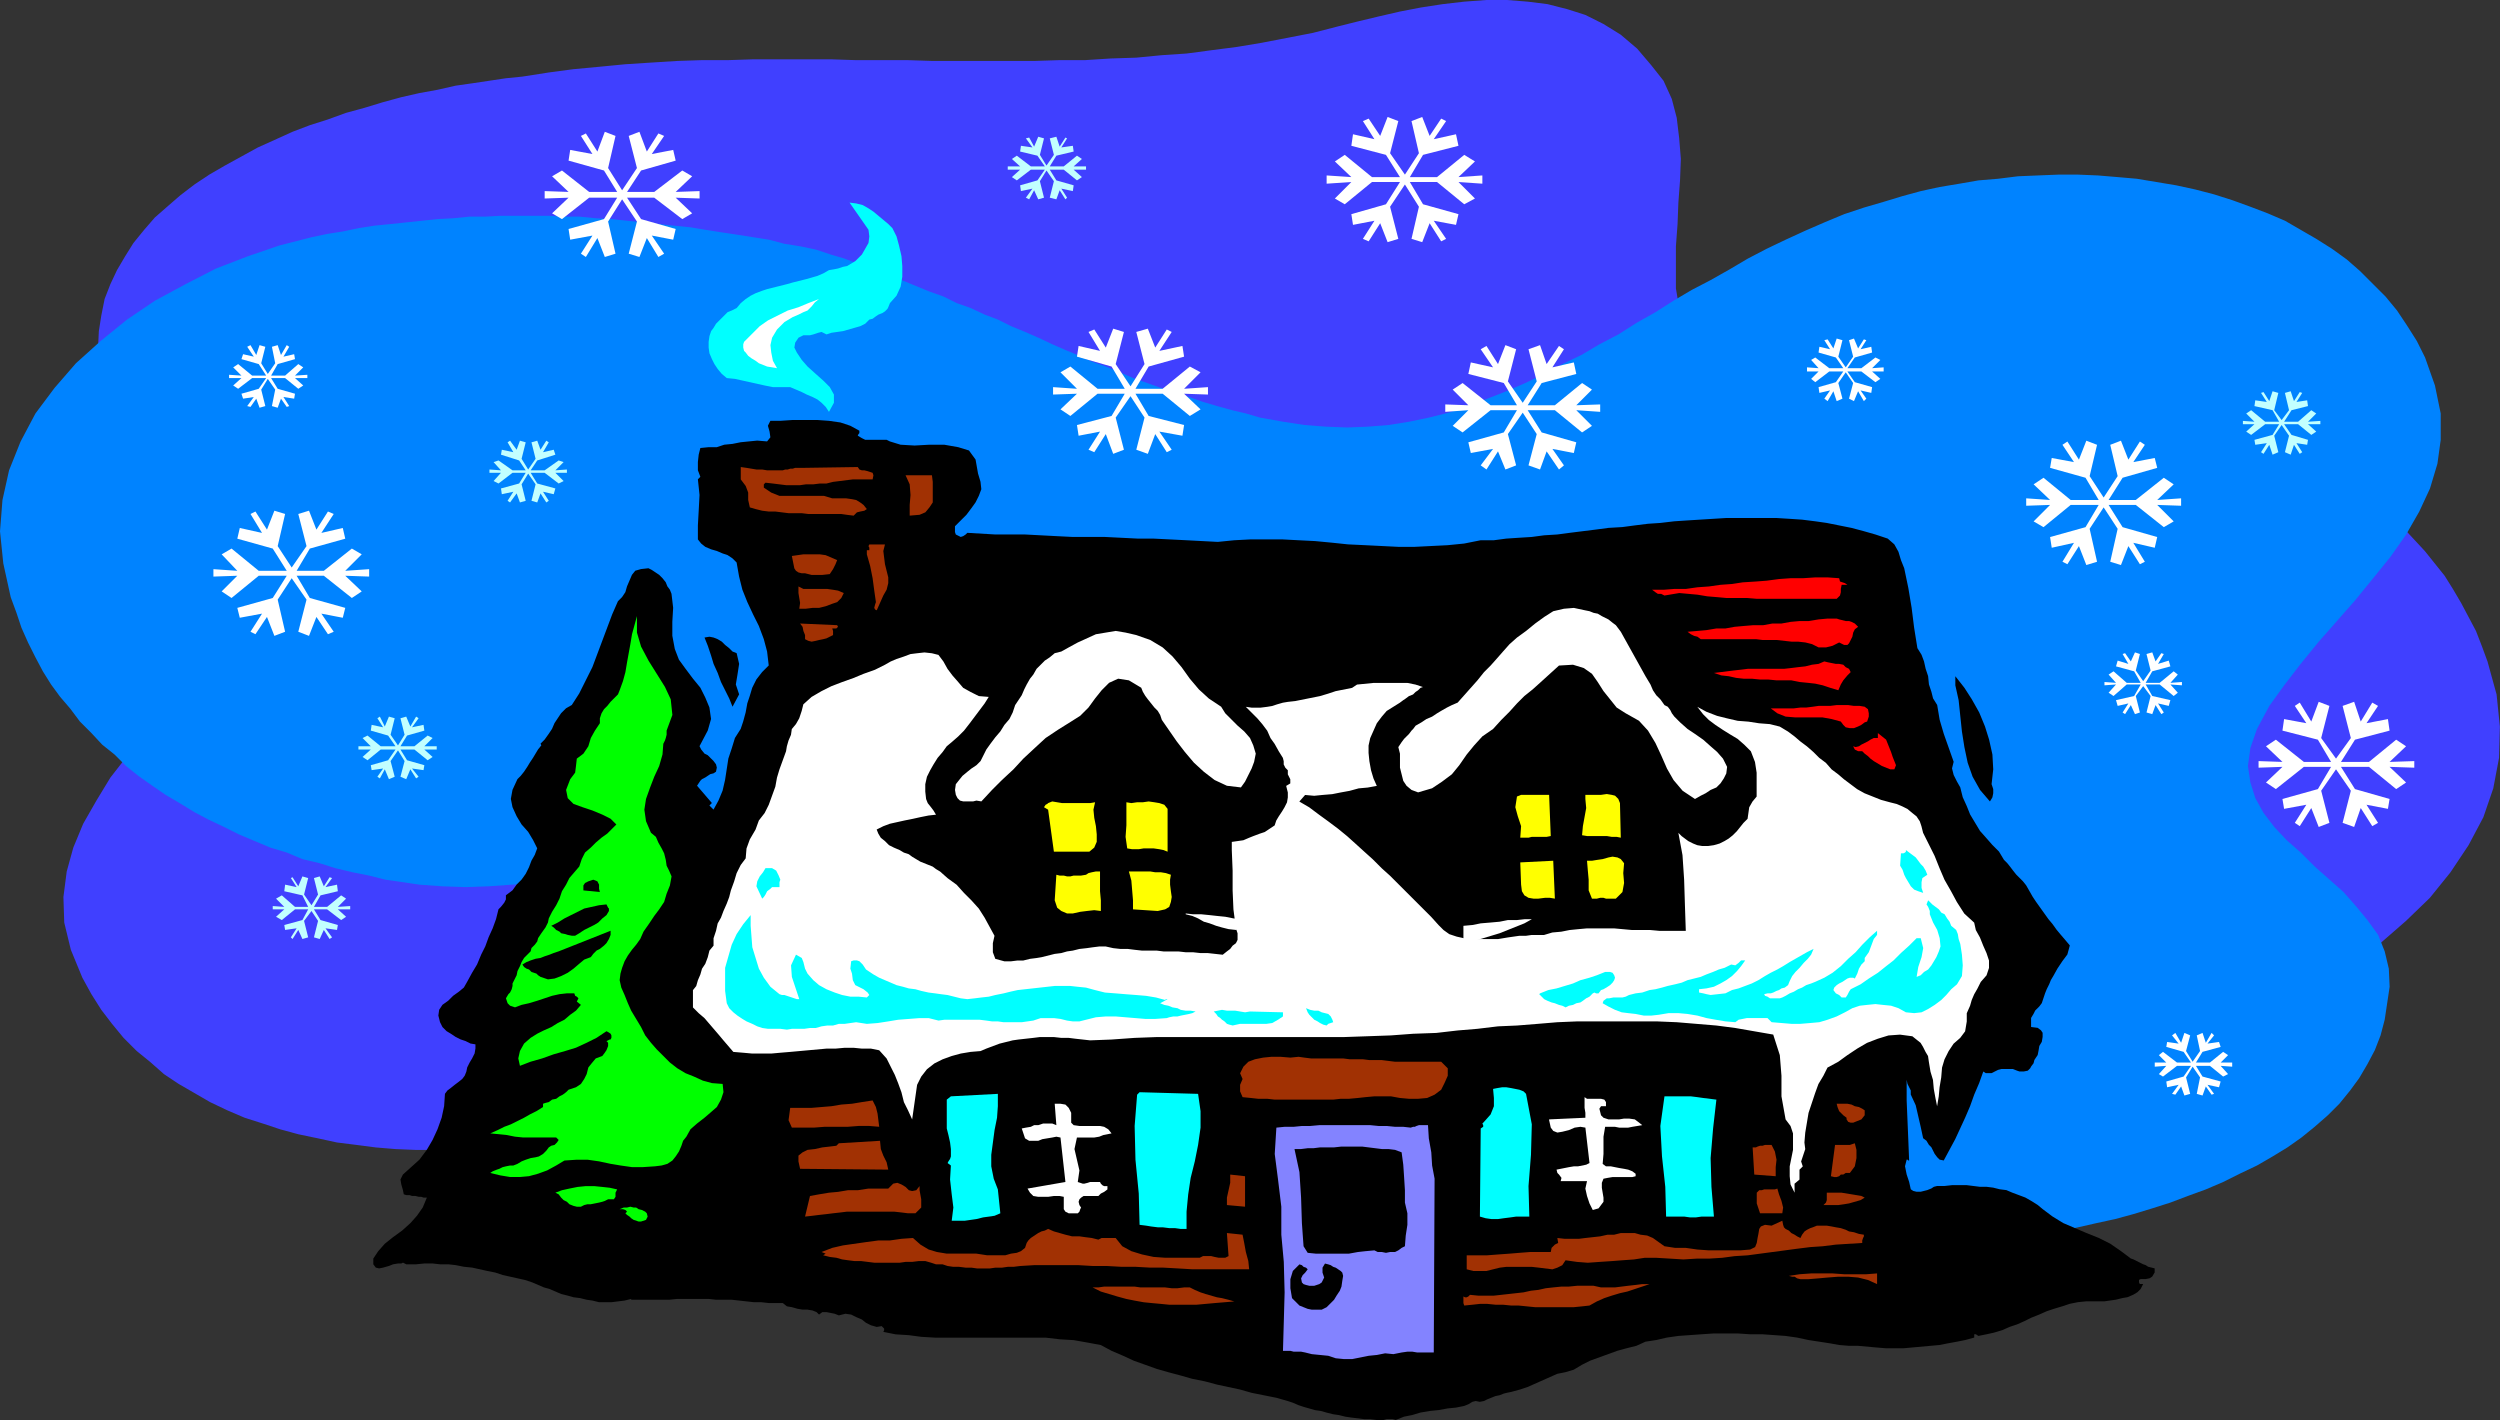 <?xml version="1.0" encoding="UTF-8" standalone="no"?>
<svg
   version="1.0"
   width="129.724mm"
   height="73.685mm"
   id="svg84"
   sodipodi:docname="Cabin - Winter 1.wmf"
   xmlns:inkscape="http://www.inkscape.org/namespaces/inkscape"
   xmlns:sodipodi="http://sodipodi.sourceforge.net/DTD/sodipodi-0.dtd"
   xmlns="http://www.w3.org/2000/svg"
   xmlns:svg="http://www.w3.org/2000/svg">
  <rect width="100%" height="100%" fill="#333333" stroke="none"/>
  <sodipodi:namedview
     id="namedview84"
     pagecolor="#ffffff"
     bordercolor="#000000"
     borderopacity="0.25"
     inkscape:showpageshadow="2"
     inkscape:pageopacity="0.0"
     inkscape:pagecheckerboard="0"
     inkscape:deskcolor="#d1d1d1"
     inkscape:document-units="mm" />
  <defs
     id="defs1">
    <pattern
       id="WMFhbasepattern"
       patternUnits="userSpaceOnUse"
       width="6"
       height="6"
       x="0"
       y="0" />
  </defs>
  <path
     style="fill:#4040ff;fill-opacity:1;fill-rule:evenodd;stroke:none"
     d="m 262.438,5.169 -5.01,1.292 -5.01,0.969 -5.01,0.969 -4.848,0.808 -5.01,0.646 -4.848,0.646 -4.848,0.323 -5.01,0.485 -5.01,0.162 -5.01,0.323 h -5.01 l -5.01,0.162 h -5.01 -5.01 -4.848 -5.01 l -5.01,-0.162 h -5.171 -5.01 l -4.848,-0.162 h -5.01 -5.01 -5.01 l -5.01,0.162 h -5.171 l -4.848,0.162 -5.171,0.323 -5.01,0.323 -5.01,0.485 -5.171,0.485 -4.848,0.646 -5.171,0.808 -3.232,0.323 -3.232,0.485 -3.232,0.485 -3.394,0.485 -3.555,0.808 -3.555,0.646 -3.555,0.808 -3.555,0.969 -3.717,1.131 -3.555,0.969 -3.555,1.292 -3.555,1.131 -3.394,1.292 -3.555,1.615 -3.232,1.454 -3.232,1.777 -3.232,1.777 -3.07,1.777 -2.909,1.938 -2.747,2.1 -2.424,2.1 -2.586,2.262 -2.101,2.423 -2.101,2.585 -1.616,2.585 -1.616,2.746 -1.293,2.746 -1.131,2.908 -0.646,3.231 -0.485,3.069 -0.162,3.392 0.162,3.554 0.97,3.231 1.454,3.069 2.101,2.908 2.262,2.746 2.586,2.585 2.909,2.585 2.909,2.262 3.07,2.585 2.586,2.423 2.586,2.585 2.101,2.585 1.616,2.746 1.131,3.069 0.646,3.231 -0.323,3.554 -1.131,3.877 -2.262,4.362 -2.909,4.362 -3.07,4.362 -3.394,4.362 -3.394,4.038 -3.394,4.362 -3.394,4.362 -3.394,4.362 -2.747,4.523 -2.586,4.523 -1.939,4.685 -1.293,4.685 -0.646,5.008 0.162,5.008 1.293,5.331 2.262,5.492 1.778,3.231 1.939,3.069 2.101,2.746 2.262,2.746 2.586,2.585 2.586,2.1 2.747,2.423 2.909,1.938 3.07,1.777 3.07,1.777 3.394,1.615 3.394,1.454 3.555,1.131 3.394,1.131 3.555,0.969 3.878,0.808 3.717,0.808 3.878,0.485 3.717,0.485 3.878,0.323 3.878,0.162 h 3.878 l 3.878,-0.162 4.04,-0.162 3.717,-0.485 4.04,-0.323 3.717,-0.646 3.878,-0.646 3.717,-0.808 3.717,-0.969 3.717,-1.131 3.394,-1.131 4.04,-1.292 3.717,-1.615 3.717,-1.454 3.717,-1.938 3.878,-1.777 3.717,-1.938 3.555,-2.1 3.555,-2.1 3.717,-2.262 3.555,-2.262 3.555,-2.1 3.555,-2.262 3.555,-2.262 3.555,-2.262 3.555,-2.1 3.555,-2.1 3.555,-2.1 3.717,-1.938 3.555,-2.1 3.717,-1.615 3.555,-1.615 3.878,-1.615 3.717,-1.292 3.878,-1.131 3.878,-0.808 3.878,-0.808 4.04,-0.646 4.202,-0.162 4.04,-0.162 4.363,0.323 4.202,0.485 4.363,0.808 2.909,0.485 2.909,0.646 2.747,0.808 2.747,0.808 2.909,0.646 2.586,0.808 2.909,0.969 2.586,0.969 2.747,0.808 2.747,1.131 2.747,0.808 2.747,0.969 2.747,1.131 2.586,1.131 2.586,0.969 2.747,1.131 2.747,0.969 2.586,1.131 2.747,0.969 2.747,1.292 2.586,0.969 2.909,1.131 2.586,0.969 2.747,0.969 2.747,1.131 2.747,0.969 2.747,0.969 2.747,0.969 2.747,0.808 2.909,0.969 2.909,0.969 2.909,0.808 3.07,0.485 3.07,0.485 3.07,0.485 3.07,0.485 3.232,0.485 3.07,0.323 3.232,0.323 2.909,0.323 3.232,0.323 3.07,0.323 3.07,0.162 3.07,0.323 h 3.07 l 3.232,0.162 3.07,0.162 h 3.07 3.07 l 3.07,-0.162 h 3.232 l 3.07,-0.162 3.07,-0.162 3.07,-0.323 3.07,-0.323 3.07,-0.323 3.07,-0.323 3.07,-0.323 3.07,-0.646 3.07,-0.323 3.07,-0.646 3.232,-0.646 3.07,-0.646 2.909,-0.646 6.141,-1.938 6.302,-2.1 6.141,-2.746 5.979,-3.069 5.656,-3.715 5.494,-3.715 5.01,-4.362 4.686,-4.523 4.04,-5.008 3.555,-5.331 2.909,-5.492 1.939,-5.654 1.131,-5.977 0.162,-6.139 -0.646,-6.3 -1.778,-6.462 -1.131,-3.069 -1.131,-2.908 -1.454,-2.746 -1.454,-2.746 -1.616,-2.746 -1.616,-2.585 -1.939,-2.423 -1.939,-2.423 -2.101,-2.262 -2.101,-2.262 -2.424,-2.1 -2.424,-2.1 -2.424,-2.1 -2.424,-1.777 -2.747,-1.777 -2.747,-1.615 -2.747,-1.777 -2.909,-1.454 -2.909,-1.454 -2.909,-1.454 -3.07,-1.292 -3.07,-1.292 -3.07,-0.969 -3.232,-1.131 -3.394,-0.808 -3.07,-0.969 -3.232,-0.808 -3.555,-0.646 -3.232,-0.646 -3.232,-0.646 -3.394,-0.323 -3.232,-0.485 h -4.525 -4.525 l -4.363,0.162 -4.686,0.485 -4.525,0.485 -4.363,0.323 -4.525,0.485 -4.363,0.485 -4.363,0.323 -4.363,0.162 -4.202,-0.162 -4.202,-0.323 -4.04,-0.485 -4.04,-1.131 -3.555,-1.454 -3.878,-1.777 -3.07,-2.746 -2.262,-3.231 -1.778,-3.231 -0.97,-3.877 -0.646,-3.877 v -4.039 -4.2 l 0.323,-4.362 0.162,-4.2 0.323,-4.362 0.162,-4.2 -0.323,-4.039 -0.485,-4.039 -0.97,-3.715 -1.616,-3.554 -2.424,-3.069 -2.747,-3.231 -3.232,-2.746 -3.394,-2.1 -3.555,-1.777 -3.555,-1.131 L 303.484,0.808 299.606,0.323 295.566,0 h -4.04 l -4.363,0.323 -4.202,0.485 -4.202,0.646 -4.202,0.808 -4.202,0.969 -4.04,0.969 z"
     id="path1" />
  <path
     style="fill:#0083ff;fill-opacity:1;fill-rule:evenodd;stroke:none"
     d="m 223.654,248.933 5.01,-1.131 5.01,-0.808 5.01,-0.808 5.01,-0.646 4.848,-0.485 4.848,-0.485 5.01,-0.162 5.01,-0.323 5.01,-0.162 h 4.848 5.01 5.01 l 5.01,0.162 5.01,0.162 5.01,0.162 5.01,0.323 5.01,0.162 4.848,0.323 5.01,0.162 5.01,0.162 5.01,0.323 h 5.01 l 5.01,0.162 5.01,0.162 h 5.01 5.01 l 5.01,-0.162 5.171,-0.162 5.01,-0.323 5.01,-0.323 5.01,-0.485 5.171,-0.646 3.07,-0.162 3.394,-0.323 3.232,-0.485 3.555,-0.485 3.555,-0.485 3.394,-0.646 3.717,-0.808 3.555,-0.808 3.717,-0.808 3.555,-0.969 3.717,-1.131 3.555,-1.131 3.394,-1.292 3.555,-1.292 3.394,-1.454 3.232,-1.615 3.394,-1.615 3.07,-1.777 2.909,-1.777 2.747,-1.938 2.586,-2.1 2.586,-2.262 2.262,-2.262 2.101,-2.585 1.778,-2.423 1.616,-2.746 1.454,-2.746 1.131,-2.908 0.808,-3.069 0.485,-3.231 0.485,-3.231 -0.162,-3.554 -0.808,-3.392 -1.293,-3.231 -2.101,-2.908 -2.262,-2.746 -2.424,-2.746 -2.909,-2.585 -2.747,-2.423 -2.747,-2.746 -2.747,-2.423 -2.424,-2.585 -2.101,-2.746 -1.616,-2.908 -0.97,-3.069 -0.485,-3.231 0.485,-3.554 1.293,-3.715 2.424,-4.523 2.909,-4.038 3.232,-4.2 3.555,-4.362 3.555,-4.038 3.555,-4.038 3.555,-4.362 3.394,-4.2 3.07,-4.362 2.586,-4.523 2.101,-4.523 1.454,-4.846 0.646,-4.685 v -5.169 l -1.131,-5.492 -1.939,-5.492 -1.616,-3.231 -1.939,-3.069 -1.939,-2.908 -2.262,-2.746 -2.424,-2.423 -2.586,-2.585 -2.586,-2.262 -2.909,-2.1 -3.07,-1.938 -3.07,-1.777 -3.07,-1.777 -3.394,-1.454 -3.394,-1.292 -3.555,-1.292 -3.555,-1.131 -3.717,-0.969 -3.717,-0.808 -3.878,-0.646 -3.878,-0.646 -3.717,-0.323 -3.878,-0.323 -3.878,-0.162 h -3.878 l -4.04,0.162 -3.878,0.162 -3.878,0.485 -3.878,0.323 -3.717,0.646 -3.878,0.646 -3.717,0.808 -3.555,0.969 -3.717,1.131 -3.878,1.131 -3.878,1.292 -3.878,1.615 -3.717,1.615 -3.878,1.777 -3.717,1.777 -3.717,1.938 -3.555,2.1 -3.717,2.1 -3.717,1.938 -3.555,2.1 -3.555,2.262 -3.717,2.1 -3.555,2.262 -3.717,1.938 -3.555,2.1 -3.717,1.777 -3.555,1.938 -3.717,1.777 -3.717,1.615 -3.717,1.454 -3.878,1.454 -3.717,1.292 -3.878,0.969 -3.878,0.808 -4.04,0.646 -4.04,0.323 -4.04,0.162 -4.202,-0.162 -4.202,-0.323 -4.202,-0.646 -4.525,-0.808 -2.747,-0.808 -2.747,-0.646 -2.909,-0.808 -2.747,-0.808 -2.747,-0.969 -2.747,-0.808 -2.747,-0.969 -2.747,-0.969 -2.747,-0.969 -2.586,-1.131 -2.747,-1.131 -2.747,-0.969 -2.424,-1.131 -2.747,-1.131 -2.586,-1.131 -2.747,-1.292 -2.586,-1.131 -2.747,-1.131 -2.586,-1.292 -2.586,-0.969 -2.747,-1.292 -2.747,-0.969 -2.586,-1.292 -2.747,-0.969 -2.747,-1.131 -2.747,-1.131 -2.747,-1.131 -2.747,-0.969 -2.747,-0.969 -2.909,-1.131 -2.747,-0.808 -2.909,-0.969 -3.07,-0.646 -3.07,-0.485 -3.07,-0.808 -3.07,-0.485 -3.07,-0.485 -3.232,-0.485 -3.07,-0.485 -2.909,-0.485 -3.232,-0.323 -3.07,-0.323 -3.07,-0.323 -3.07,-0.323 -3.07,-0.323 -3.07,-0.162 -3.232,-0.323 h -3.07 l -2.909,-0.162 h -3.232 -3.07 -3.07 l -3.07,0.162 h -3.07 l -3.232,0.323 -3.07,0.162 -3.07,0.323 -3.07,0.323 -3.07,0.323 -3.232,0.323 -3.07,0.485 -3.07,0.646 -3.07,0.485 -3.07,0.646 -6.302,1.615 -6.141,2.1 -6.302,2.423 -5.979,3.069 -5.979,3.231 -5.494,3.715 -5.171,4.2 -4.848,4.362 -4.202,4.846 L 6.949,81.093 4.04,86.585 1.778,92.239 0.485,98.055 0,104.193 l 0.646,6.3 1.454,6.623 1.131,3.069 0.97,2.908 1.293,2.908 1.454,2.908 1.454,2.746 1.616,2.585 1.778,2.423 1.939,2.262 1.939,2.585 2.262,2.262 2.101,2.262 2.424,1.938 2.262,2.262 2.424,1.938 2.747,1.938 2.586,1.777 2.747,1.615 2.909,1.777 2.747,1.454 3.07,1.454 2.909,1.454 3.07,1.292 3.07,1.292 3.232,0.969 3.07,1.292 3.394,0.808 3.07,0.969 3.394,0.808 3.232,0.646 3.232,0.808 3.394,0.485 3.232,0.485 4.525,0.323 4.525,0.162 4.525,-0.162 4.525,-0.323 4.525,-0.162 4.363,-0.323 4.525,-0.485 4.363,-0.323 h 4.525 4.202 l 4.363,0.162 4.04,0.485 4.04,0.646 4.04,1.292 3.717,1.454 3.555,1.938 3.07,2.908 2.262,3.069 1.616,3.554 0.808,3.715 0.485,3.877 v 4.2 l -0.162,4.2 -0.323,4.2 -0.485,4.362 -0.485,4.2 -0.162,4.2 0.162,4.038 0.162,4.038 0.97,3.877 1.616,3.554 2.262,3.231 2.747,3.231 3.07,2.746 3.232,2.262 3.555,1.777 3.555,1.454 3.878,0.969 3.878,0.646 4.04,0.485 h 4.202 l 4.202,-0.162 4.04,-0.323 4.363,-0.485 4.202,-0.646 4.202,-0.808 4.04,-0.808 z"
     id="path2" />
  <path
     style="fill:#000000;fill-opacity:1;fill-rule:evenodd;stroke:none"
     d="m 271.326,278.495 h -1.293 l -1.293,-0.162 h -1.131 l -1.293,-0.162 -1.293,-0.162 -1.131,-0.162 -1.293,-0.323 -1.131,-0.162 -1.293,-0.323 -1.131,-0.323 -1.131,-0.162 -1.131,-0.323 -1.131,-0.323 -0.97,-0.323 -1.131,-0.485 -0.97,-0.323 -2.262,-0.646 -2.424,-0.485 -2.424,-0.485 -2.262,-0.646 -2.262,-0.485 -2.262,-0.485 -2.424,-0.646 -2.424,-0.485 -2.262,-0.646 -2.424,-0.646 -2.262,-0.646 -2.262,-0.808 -2.262,-0.808 -2.101,-0.969 -2.262,-0.969 -2.101,-1.131 -2.586,-0.485 -2.747,-0.485 -2.747,-0.162 -2.747,-0.323 h -2.586 -2.747 -2.747 -2.747 -2.747 -2.747 -2.747 -2.586 l -2.747,-0.162 -2.424,-0.323 -2.586,-0.162 -2.424,-0.485 0.162,-0.323 v -0.323 l -0.162,-0.162 -0.323,-0.323 -0.97,0.162 -1.131,-0.323 -0.97,-0.485 -0.808,-0.646 -1.131,-0.485 -0.97,-0.485 -1.131,-0.162 -1.293,0.323 -0.808,-0.323 -0.808,-0.162 -0.808,-0.162 h -0.808 l -0.646,0.485 -0.485,-0.485 -0.808,-0.323 -0.97,-0.162 h -0.97 l -0.97,-0.162 -1.131,-0.323 -0.97,-0.162 -0.808,-0.646 h -1.454 -1.293 l -1.454,-0.162 h -1.454 l -1.454,-0.162 -1.454,-0.162 -1.454,-0.162 h -1.616 -1.454 l -1.454,-0.162 h -1.616 -1.454 -1.616 -1.454 l -1.616,0.162 h -1.454 -5.979 v -0.162 l -1.293,0.323 -1.293,0.162 -1.293,0.162 h -1.131 -1.293 l -1.293,-0.323 -1.131,-0.162 -1.293,-0.323 -1.293,-0.162 -1.131,-0.323 -1.293,-0.323 -1.131,-0.485 -1.131,-0.485 -1.131,-0.323 -1.131,-0.485 -1.131,-0.485 -1.454,-0.485 -1.454,-0.323 -1.454,-0.323 -1.454,-0.323 -1.454,-0.485 -1.616,-0.323 -1.454,-0.323 -1.454,-0.323 -1.616,-0.162 -1.616,-0.323 -1.454,-0.162 h -1.616 l -1.454,-0.162 h -1.616 l -1.616,0.162 h -1.616 -0.323 l -0.323,-0.162 -0.323,-0.162 -0.323,0.162 h -0.646 l -0.97,0.162 -0.808,0.323 -1.131,0.323 -0.808,0.162 -0.646,-0.162 -0.485,-0.646 v -1.131 l 0.97,-1.454 1.293,-1.454 1.616,-1.292 1.778,-1.292 1.616,-1.454 1.293,-1.454 1.131,-1.615 0.808,-1.938 h -0.646 l -0.485,-0.162 h -0.485 l -0.646,-0.162 h -0.646 l -0.485,-0.162 H 79.669 l -0.485,-0.162 -0.162,-0.808 -0.323,-1.131 -0.162,-0.969 0.485,-0.969 1.616,-1.454 1.616,-1.454 1.454,-1.938 1.131,-1.938 0.97,-2.1 0.808,-2.262 0.485,-2.262 0.162,-2.423 0.485,-0.646 0.646,-0.485 0.808,-0.646 0.646,-0.485 0.808,-0.646 0.485,-0.646 0.323,-0.808 0.162,-0.808 0.485,-0.969 0.485,-0.808 0.485,-0.969 0.162,-0.969 v -0.808 l -0.97,-0.162 -0.97,-0.485 -0.97,-0.323 -0.97,-0.485 -0.97,-0.646 -0.808,-0.485 -0.808,-0.808 -0.485,-0.969 -0.323,-1.292 0.162,-1.131 0.646,-0.969 1.131,-0.808 0.97,-0.969 1.131,-0.808 0.97,-0.808 0.646,-1.131 0.97,-1.777 0.97,-1.615 0.808,-1.938 0.808,-1.615 0.646,-1.777 0.808,-1.777 0.646,-1.777 0.485,-1.938 0.485,-0.485 0.646,-0.808 0.323,-0.646 v -0.808 l 1.293,-0.969 0.808,-1.131 0.97,-0.969 0.808,-1.131 0.646,-1.292 0.485,-1.292 0.646,-1.131 0.485,-1.292 -0.808,-1.615 -0.97,-1.615 -1.293,-1.454 -0.97,-1.615 -0.808,-1.777 -0.323,-1.615 0.323,-1.777 0.97,-2.1 0.646,-0.646 0.646,-0.808 0.646,-0.969 0.485,-0.808 0.646,-0.969 0.485,-0.808 0.485,-0.808 0.646,-0.808 -0.162,-0.323 0.808,-0.808 0.808,-1.131 0.646,-0.969 0.485,-1.131 0.646,-0.969 0.646,-0.969 0.97,-0.969 1.131,-0.646 1.454,-2.262 1.293,-2.585 1.293,-2.585 0.97,-2.585 0.97,-2.585 0.97,-2.585 0.97,-2.585 1.131,-2.585 0.808,-0.808 0.646,-0.969 0.323,-1.131 0.485,-1.131 0.485,-1.131 0.646,-0.808 1.131,-0.323 1.454,-0.162 0.646,0.323 0.97,0.646 0.485,0.323 0.646,0.646 0.646,0.808 0.323,0.808 0.485,0.646 0.323,0.808 0.323,2.746 -0.162,2.746 v 2.746 l 0.485,2.585 0.808,2.1 1.293,1.777 1.454,1.938 1.454,1.777 0.97,1.938 0.808,1.938 0.323,2.262 -0.646,2.262 -1.616,3.069 0.323,0.646 0.646,0.808 0.646,0.323 0.646,0.646 0.485,0.485 0.485,0.646 0.162,0.646 -0.162,0.808 -0.485,0.323 -0.646,0.162 -0.485,0.323 -0.485,0.323 -0.646,0.323 -0.323,0.323 -0.323,0.485 -0.323,0.485 2.909,3.392 -0.485,0.485 0.808,0.808 0.97,-1.777 0.808,-1.938 0.485,-2.1 0.323,-2.1 0.323,-2.1 0.646,-1.938 0.646,-2.1 1.131,-1.777 0.485,-1.454 0.485,-1.777 0.323,-1.777 0.485,-1.454 0.485,-1.615 0.808,-1.615 1.131,-1.454 1.293,-1.292 -0.323,-2.746 -0.646,-2.423 -0.97,-2.585 -1.131,-2.262 -1.131,-2.423 -0.97,-2.423 -0.646,-2.585 -0.485,-2.746 -0.808,-0.808 -0.97,-0.646 -0.97,-0.323 -1.131,-0.485 -1.131,-0.323 -1.131,-0.485 -0.808,-0.646 -0.646,-0.808 v -2.746 l 0.162,-2.908 0.162,-3.069 -0.323,-3.069 0.485,-0.485 -0.485,-1.292 v -1.615 l 0.162,-1.454 0.323,-1.292 1.616,-0.162 h 1.616 l 1.454,-0.485 1.616,-0.162 1.616,-0.323 1.616,-0.162 1.616,-0.162 1.939,0.162 0.646,-0.808 -0.162,-1.131 -0.323,-1.131 0.485,-0.969 h 1.939 l 2.424,-0.162 h 2.424 2.424 l 2.262,0.162 2.262,0.323 1.939,0.646 1.778,0.969 v 0.162 0.323 l -0.162,0.162 -0.162,0.323 0.808,0.485 0.646,0.323 h 0.808 0.808 0.808 0.97 0.808 l 0.646,0.323 2.101,0.646 2.747,0.162 2.909,-0.162 h 2.909 l 2.747,0.485 2.101,0.646 1.293,1.777 0.485,2.746 0.485,1.615 0.162,1.454 -0.485,1.292 -0.646,1.292 -0.808,1.131 -0.97,1.292 -1.131,1.131 -1.131,1.131 v 0.485 0.646 l 0.162,0.485 0.646,0.323 0.323,0.162 0.485,-0.162 0.485,-0.323 0.323,-0.323 2.747,0.162 2.747,0.162 h 2.909 2.909 l 3.07,0.162 3.07,0.162 3.232,0.162 h 3.07 3.232 l 3.232,0.162 3.232,0.162 h 3.07 l 3.232,0.162 3.232,0.162 3.07,0.162 3.07,0.162 3.232,-0.323 3.07,-0.162 h 3.07 3.394 l 3.07,0.162 3.232,0.162 3.394,0.323 3.07,0.323 3.394,0.162 3.232,0.162 3.232,0.162 h 3.232 l 3.232,-0.162 3.232,-0.162 3.232,-0.323 3.232,-0.646 h 2.586 l 2.424,-0.323 2.424,-0.162 2.586,-0.162 2.424,-0.323 2.586,-0.162 2.424,-0.323 2.586,-0.323 2.586,-0.323 2.424,-0.323 2.747,-0.162 2.424,-0.323 2.586,-0.323 2.424,-0.162 2.747,-0.323 2.424,-0.162 2.586,-0.162 2.586,-0.162 2.586,-0.162 h 2.424 2.424 2.586 2.424 l 2.586,0.162 2.424,0.162 2.586,0.323 2.262,0.323 2.424,0.485 2.424,0.485 2.424,0.646 2.262,0.646 2.424,0.808 1.293,1.131 0.808,1.454 0.485,1.615 0.646,1.615 0.808,3.877 0.646,3.877 0.485,3.877 0.646,4.038 0.808,1.292 0.485,1.292 0.323,1.454 0.485,1.454 0.162,1.615 0.485,1.454 0.323,1.292 0.808,1.292 0.485,2.908 0.808,2.746 0.97,2.746 0.97,2.746 -0.323,1.292 0.323,1.292 0.646,1.292 0.646,1.131 0.485,1.938 0.808,1.777 0.646,1.615 0.97,1.615 0.97,1.615 1.293,1.454 1.131,1.292 1.293,1.292 0.485,0.808 0.485,0.808 0.646,0.646 0.646,0.808 0.485,0.646 0.646,0.808 0.646,0.646 0.646,0.646 0.646,0.808 0.646,1.131 0.646,1.131 0.646,0.969 0.808,1.131 0.808,1.131 0.808,1.131 0.808,0.969 0.808,1.131 0.808,0.969 0.97,1.131 0.808,0.969 -0.485,1.777 -0.97,1.292 -0.97,1.454 -0.808,1.454 -0.485,0.808 -0.323,0.808 -0.485,0.969 -0.323,0.808 -0.323,0.969 -0.323,0.969 -0.485,0.646 -0.808,0.808 -0.323,0.646 -0.485,0.808 v 0.646 1.131 l 1.293,0.162 0.646,0.485 0.323,0.485 v 0.808 l -0.162,0.969 -0.485,0.808 -0.162,0.969 -0.162,0.808 -0.323,0.485 -0.323,0.485 -0.162,0.646 -0.485,0.646 -0.162,0.323 -0.485,0.485 -0.808,0.162 h -0.808 l -0.485,-0.162 -0.808,-0.323 h -0.646 -0.808 -0.808 l -0.646,0.162 -0.646,0.323 -0.646,0.323 h -0.485 -0.323 -0.323 l -0.485,-0.323 -0.808,2.262 -0.97,2.262 -0.808,2.262 -0.97,2.262 -0.97,2.1 -0.97,2.1 -1.131,2.1 -1.131,2.1 -0.808,-0.162 -0.485,-0.485 -0.485,-0.646 -0.323,-0.646 -0.323,-0.646 -0.485,-0.485 -0.485,-0.808 -0.646,-0.485 -0.485,-2.262 -0.485,-2.1 -0.485,-2.1 -0.97,-2.1 v -0.808 l -0.323,-0.646 -0.323,-0.646 -0.162,-0.808 v 4.038 l 0.162,3.877 0.162,3.877 0.162,4.038 h -0.162 l -0.162,-0.162 h -0.162 l -0.323,1.292 0.323,1.615 0.485,1.454 0.323,1.454 0.485,0.323 0.646,0.162 h 0.808 l 0.646,-0.162 0.646,-0.162 0.808,-0.323 0.485,-0.323 0.646,-0.162 h 1.454 l 1.454,-0.162 h 1.454 1.454 l 1.293,0.162 1.293,0.162 h 1.293 l 1.293,0.162 1.293,0.323 1.293,0.162 1.131,0.485 1.293,0.485 1.293,0.485 1.131,0.646 1.293,0.808 0.97,0.808 1.939,1.454 2.101,1.292 2.262,0.969 2.262,0.969 2.424,0.969 2.262,1.131 2.101,1.454 1.939,1.454 0.485,0.162 0.646,0.323 0.646,0.323 0.646,0.323 0.485,0.162 0.485,0.323 0.646,0.162 0.646,0.162 v 0.808 l -0.485,0.808 -0.485,0.323 -0.808,0.162 h -0.323 -0.323 -0.323 l -0.323,0.162 v 0.323 0.162 l 0.162,0.323 h 0.162 0.485 l -0.485,0.969 -0.646,0.646 -0.808,0.485 -1.131,0.485 -0.97,0.162 -1.293,0.323 -1.131,0.162 -1.131,0.162 h -1.939 -1.616 l -1.616,0.162 -1.616,0.323 -1.454,0.485 -1.616,0.485 -1.454,0.485 -1.454,0.646 -1.616,0.646 -1.293,0.646 -1.454,0.646 -1.454,0.485 -1.454,0.646 -1.616,0.485 -1.454,0.323 -1.616,0.323 -0.485,-0.323 h -0.323 v 0.162 0.323 0.162 l -1.778,0.485 -1.616,0.323 -1.778,0.323 -1.616,0.323 -1.778,0.162 -1.778,0.162 -1.778,0.162 -1.778,0.162 h -1.616 -1.778 l -1.939,-0.162 -1.778,-0.162 -1.778,-0.162 h -1.778 l -1.939,-0.162 -1.778,-0.323 -2.101,-0.323 -2.101,-0.323 -2.262,-0.485 -2.262,-0.323 -2.262,-0.162 -2.262,-0.162 h -2.424 l -2.424,-0.162 h -2.262 -2.424 l -2.424,0.162 -2.262,0.162 -2.262,0.162 -2.262,0.323 -2.101,0.485 -2.101,0.323 -1.778,0.808 -1.939,0.485 -1.778,0.485 -1.778,0.646 -1.778,0.646 -1.778,0.646 -1.616,0.808 -1.616,0.969 -1.616,0.485 -1.616,0.323 -1.454,0.646 -1.454,0.646 -1.454,0.646 -1.454,0.646 -1.454,0.485 -1.778,0.485 -0.808,0.162 -0.646,0.162 -0.808,0.323 -0.808,0.162 -0.808,0.323 -0.808,0.323 -0.646,0.323 -0.808,0.162 -0.808,-0.162 -0.646,0.162 -0.808,0.485 -0.808,0.323 -1.616,0.323 -1.616,0.162 -1.778,0.323 -1.616,0.162 -1.939,0.323 -1.616,0.485 -1.616,0.323 -1.616,0.646 -0.646,-0.162 h -0.485 -0.646 z"
     id="path3" />
  <path
     style="fill:#8383ff;fill-opacity:1;fill-rule:evenodd;stroke:none"
     d="m 257.267,265.572 -0.646,-0.162 -0.646,-0.162 -0.808,-0.162 h -0.646 -0.808 l -0.646,-0.162 h -0.808 -0.646 l 0.162,-5.654 0.162,-5.815 -0.162,-5.977 -0.485,-5.331 v -5.492 l -0.646,-5.331 -0.646,-5.008 0.323,-5.169 1.616,-0.162 h 1.778 l 1.616,-0.162 h 1.616 l 1.778,-0.162 h 1.616 1.616 1.778 1.778 1.616 1.616 l 1.616,0.162 h 1.616 l 1.616,0.162 h 1.616 l 1.454,0.162 0.485,-0.162 h 0.323 l 0.323,-0.162 0.485,-0.162 h 0.323 0.485 0.485 0.485 l 0.162,2.585 0.485,2.746 0.162,2.585 0.485,2.585 -0.162,34.085 h -0.97 -1.131 -1.131 l -0.97,-0.162 h -0.97 l -1.131,0.162 -0.808,0.162 -0.808,0.162 -1.616,-0.162 -1.616,0.323 -1.616,0.162 -1.616,0.323 -1.616,0.323 h -1.616 l -1.616,-0.162 -1.454,-0.485 z"
     id="path4" />
  <path
     style="fill:#ffffff;fill-opacity:1;fill-rule:evenodd;stroke:none"
     d="m 287.001,181.571 1.778,-0.162 1.616,-0.323 1.939,-0.162 1.778,-0.162 1.616,-0.323 h 1.778 l 1.454,-0.162 h 1.454 l -1.454,0.808 -1.616,0.646 -1.616,0.646 -1.616,0.646 -1.616,0.485 -1.616,0.485 -1.616,0.485 -1.778,0.162 -0.485,-0.485 v -0.969 -0.808 z"
     id="path5" />
  <path
     style="fill:#ffffff;fill-opacity:1;fill-rule:evenodd;stroke:none"
     d="m 232.542,179.309 v -0.162 l 1.454,0.162 h 1.616 l 1.616,0.162 1.454,0.162 1.616,0.162 1.616,0.323 1.616,0.162 1.454,0.323 -0.162,0.969 -0.646,0.323 -0.97,0.162 -0.808,0.323 -1.454,-0.162 -1.293,-0.323 -1.131,-0.323 -1.293,-0.485 -1.131,-0.323 -1.131,-0.646 -1.131,-0.485 z"
     id="path6" />
  <path
     style="fill:#000000;fill-opacity:1;fill-rule:evenodd;stroke:none"
     d="m 253.389,254.587 -0.323,-1.938 v -1.777 l 0.485,-1.615 1.293,-1.292 0.485,0.162 0.323,0.323 0.485,0.162 0.323,0.323 -0.485,0.646 -0.485,0.485 -0.323,0.646 0.162,0.808 0.323,0.323 0.485,0.162 0.646,0.162 h 0.323 0.646 l 0.485,-0.162 0.485,-0.162 0.485,-0.323 0.485,-0.969 -0.323,-0.969 v -0.969 l 0.485,-0.808 0.646,0.162 0.485,0.162 0.485,0.323 0.485,0.162 0.485,0.323 0.485,0.323 0.323,0.323 0.162,0.646 -0.162,0.969 -0.162,1.131 -0.323,0.808 -0.646,0.969 -0.485,0.808 -0.646,0.646 -0.808,0.808 -0.97,0.485 h -0.808 -1.131 l -0.808,-0.162 -0.808,-0.323 -0.808,-0.323 -0.485,-0.485 -0.485,-0.485 z"
     id="path7" />
  <path
     style="fill:#a13103;fill-opacity:1;fill-rule:evenodd;stroke:none"
     d="m 287.163,256.041 -0.162,-0.485 v -0.485 -0.485 -0.323 l 0.323,0.162 h 0.323 l 0.323,-0.162 0.323,-0.323 1.616,0.162 h 1.616 1.454 l 1.454,-0.162 1.454,-0.162 1.454,-0.162 1.454,-0.162 1.454,-0.323 1.454,-0.162 1.454,-0.323 1.454,-0.162 1.616,-0.162 h 1.454 l 1.616,-0.162 h 1.616 1.616 l 1.454,0.323 h 1.293 1.454 l 1.293,-0.162 1.293,-0.162 1.454,-0.162 1.293,-0.162 h 1.454 l -1.454,0.485 -1.454,0.485 -1.454,0.485 -1.454,0.323 -1.616,0.485 -1.454,0.485 -1.454,0.646 -1.454,0.808 -1.454,0.162 -1.616,0.162 h -1.454 -1.616 -1.454 -1.616 -1.454 l -1.616,-0.162 -1.616,-0.162 h -1.454 l -1.616,-0.162 h -1.454 l -1.616,-0.162 h -1.454 l -1.454,0.162 z"
     id="path8" />
  <path
     style="fill:#a13103;fill-opacity:1;fill-rule:evenodd;stroke:none"
     d="m 214.281,252.487 h 1.131 l 1.131,-0.162 h 1.131 1.131 1.293 1.293 1.131 l 1.131,0.162 h 1.293 1.131 1.293 1.131 l 1.293,0.162 h 1.131 l 1.293,-0.162 h 1.131 l 0.97,0.485 1.131,0.485 0.97,0.323 1.131,0.323 1.131,0.323 0.97,0.162 1.293,0.323 1.131,0.323 -1.939,0.162 -1.939,0.162 -1.778,0.162 -1.778,0.162 h -1.778 -1.778 -1.778 l -1.616,-0.162 -1.778,-0.162 -1.616,-0.162 -1.778,-0.323 -1.616,-0.323 -1.778,-0.485 -1.616,-0.485 -1.616,-0.485 z"
     id="path9" />
  <path
     style="fill:#a13103;fill-opacity:1;fill-rule:evenodd;stroke:none"
     d="m 353.096,250.872 -0.646,-0.162 -0.485,-0.323 h -0.485 l -0.646,-0.162 2.101,-0.323 2.262,-0.162 h 2.101 2.101 l 2.262,0.162 h 2.101 2.262 l 2.101,-0.162 v 2.1 l -1.778,-0.808 -1.939,-0.485 -1.939,-0.162 h -1.939 l -2.101,0.162 -1.778,0.162 -1.939,0.162 z"
     id="path10" />
  <path
     style="fill:#a13103;fill-opacity:1;fill-rule:evenodd;stroke:none"
     d="m 287.648,248.933 v -2.746 h 2.101 1.939 l 2.101,-0.162 2.262,-0.162 1.939,-0.162 2.101,-0.162 h 1.939 2.101 l 0.162,-0.808 0.646,-0.646 0.646,-0.323 -0.162,-0.969 1.454,0.162 h 1.454 1.293 l 1.293,-0.162 1.454,-0.162 1.454,-0.162 1.454,-0.323 h 1.293 l 1.293,-0.323 h 1.293 1.454 l 1.131,0.323 1.293,0.162 1.131,0.485 1.131,0.808 1.131,0.808 2.101,0.323 h 2.101 l 2.262,0.323 2.262,0.162 h 2.101 1.939 2.101 l 1.939,-0.162 0.97,-0.485 0.323,-0.808 0.162,-0.969 0.162,-0.808 0.162,-0.969 0.323,-0.485 0.808,-0.323 1.293,0.162 2.101,-0.969 0.162,0.808 0.162,0.485 0.323,0.323 0.646,0.323 0.485,0.485 0.646,0.323 0.485,0.323 0.646,0.323 0.323,-0.646 0.485,-0.646 0.485,-0.323 0.646,-0.323 0.485,-0.162 0.808,-0.323 h 0.808 1.131 l 0.97,0.162 0.808,0.162 0.97,0.162 0.97,0.323 0.646,0.323 0.97,0.162 0.97,0.323 0.97,0.162 v 0.323 l -0.162,0.323 -0.162,0.485 v 0.485 l -2.586,0.162 -2.586,0.162 -2.586,0.323 -2.424,0.162 -2.586,0.323 -2.424,0.323 -2.424,0.323 -2.424,0.323 -2.424,0.323 -2.586,0.162 -2.424,0.323 -2.586,0.162 h -2.424 l -2.586,0.162 -2.586,-0.162 -2.747,-0.162 h -2.262 l -2.101,0.323 -2.262,0.162 -2.101,0.162 -2.424,0.162 -2.262,0.162 -2.101,-0.162 -2.262,-0.323 -0.646,0.969 -0.97,0.485 -0.97,0.323 -1.293,-0.162 -1.293,-0.162 -1.454,-0.162 h -1.131 -1.131 -1.293 -1.454 l -1.293,0.162 -1.293,0.323 -1.293,0.323 h -1.293 -1.293 z"
     id="path11" />
  <path
     style="fill:#a13103;fill-opacity:1;fill-rule:evenodd;stroke:none"
     d="m 200.061,248.287 -1.293,0.162 h -1.131 l -1.131,0.162 h -1.293 l -1.131,0.162 h -1.293 -1.131 l -1.131,-0.162 h -1.131 l -1.293,-0.162 h -1.131 l -1.131,-0.162 -0.97,-0.323 h -1.293 l -0.97,-0.323 -1.131,-0.323 h -1.293 l -1.293,0.162 h -1.293 l -1.131,0.162 h -1.293 -1.293 -1.131 -1.293 l -1.293,-0.162 -1.293,-0.162 h -1.293 l -1.293,-0.162 -1.131,-0.162 -1.131,-0.323 -1.293,-0.162 -1.293,-0.323 0.485,-0.323 -0.808,-0.323 2.101,-0.808 2.101,-0.485 2.262,-0.323 2.262,-0.323 2.424,-0.323 h 2.262 l 2.262,-0.323 2.262,-0.162 1.454,1.292 1.616,0.969 1.616,0.485 1.939,0.323 h 1.939 1.939 1.939 l 2.101,0.323 h 1.131 1.293 1.131 l 1.131,-0.323 1.131,-0.162 0.808,-0.323 0.808,-0.646 0.323,-0.969 0.323,-0.485 0.485,-0.485 0.485,-0.323 0.485,-0.323 0.485,-0.323 0.646,-0.323 0.646,-0.162 0.646,-0.323 1.131,0.485 1.131,0.323 1.131,0.323 1.293,0.323 h 1.454 l 1.131,0.162 1.293,0.162 1.293,0.323 0.323,-0.162 0.323,-0.162 h 0.485 0.323 0.485 0.485 0.485 0.485 l 1.293,1.615 1.778,0.969 2.101,0.646 2.262,0.485 2.262,0.162 h 2.424 2.101 2.262 l 0.646,-0.323 h 0.808 0.808 l 0.646,0.162 0.808,0.162 h 0.646 0.646 l 0.646,-0.323 -0.323,-4.523 3.07,0.323 0.323,1.615 0.323,1.777 0.485,1.777 0.162,1.615 h -2.747 -2.747 -2.909 -2.747 l -2.747,-0.162 -2.909,-0.162 h -2.586 l -2.909,-0.162 h -2.747 l -2.909,-0.162 h -2.747 l -2.747,-0.162 h -2.909 -2.909 -2.909 z"
     id="path12" />
  <path
     style="fill:#000000;fill-opacity:1;fill-rule:evenodd;stroke:none"
     d="m 255.651,244.41 -0.323,-4.523 -0.162,-5.008 -0.323,-5.008 -0.97,-4.523 h 1.293 l 1.293,-0.162 h 1.131 l 1.293,-0.162 h 1.454 1.293 l 1.454,-0.162 h 1.293 1.293 1.454 l 1.293,0.162 1.293,0.162 1.293,0.162 h 1.293 l 1.293,0.162 1.293,0.485 0.323,2.423 0.162,2.423 0.162,2.585 v 2.423 l 0.485,2.1 v 2.262 l -0.323,2.1 -0.162,2.1 -0.646,0.323 -0.646,0.485 -0.646,0.323 h -0.97 l -0.808,0.162 -0.808,-0.162 h -0.808 l -0.646,-0.323 -1.778,0.162 -1.454,0.162 -1.778,0.323 h -1.616 -1.454 -1.778 -1.616 l -1.616,-0.162 z"
     id="path13" />
  <path
     style="fill:#00ffff;fill-opacity:1;fill-rule:evenodd;stroke:none"
     d="m 223.493,240.21 -0.162,-6.139 -0.646,-6.623 -0.162,-6.623 0.485,-6.139 0.485,-0.485 11.474,0.323 0.485,3.392 v 3.231 l -0.485,3.392 -0.646,3.231 -0.808,3.231 -0.485,3.231 -0.323,3.392 v 3.392 h -1.131 l -1.131,-0.162 h -1.131 l -1.293,-0.162 h -0.97 l -1.293,-0.162 -0.97,-0.162 z"
     id="path14" />
  <path
     style="fill:#00ffff;fill-opacity:1;fill-rule:evenodd;stroke:none"
     d="m 186.648,239.402 0.323,-2.585 -0.323,-2.585 -0.323,-2.908 0.162,-2.746 -0.646,-0.485 0.162,-0.323 0.323,-0.485 0.162,-0.485 v -1.454 l -0.162,-1.292 -0.323,-1.454 -0.323,-1.292 v -5.654 l 0.808,-0.646 9.211,-0.485 v 2.423 l -0.162,2.262 -0.485,2.423 -0.323,2.423 -0.323,2.423 v 2.262 l 0.485,2.423 0.808,2.1 0.485,4.685 -1.131,0.485 -1.131,0.162 -1.131,0.162 -1.293,0.323 -1.131,0.162 -1.131,0.162 h -1.293 z"
     id="path15" />
  <path
     style="fill:#00ff00;fill-opacity:1;fill-rule:evenodd;stroke:none"
     d="m 122.654,237.948 0.323,-0.323 -0.323,-0.323 -0.485,-0.162 h -0.162 -0.485 l 0.808,-0.323 h 0.646 l 0.646,-0.162 0.646,0.162 h 0.485 l 0.485,0.323 0.646,0.162 0.646,0.323 0.323,0.323 0.162,0.646 -0.323,0.646 -0.485,0.162 -0.485,0.162 h -0.485 l -0.485,-0.162 -0.485,-0.162 -0.485,-0.323 -0.323,-0.323 -0.485,-0.323 z"
     id="path16" />
  <path
     style="fill:#00ffff;fill-opacity:1;fill-rule:evenodd;stroke:none"
     d="m 326.755,238.595 -0.162,-5.815 -0.646,-5.977 -0.323,-5.977 0.808,-5.815 h 1.293 1.293 1.293 1.293 l 1.293,0.162 1.131,0.162 1.293,0.162 1.293,0.162 -0.646,5.654 -0.485,5.815 0.162,5.654 0.485,5.815 h -1.131 -1.293 l -1.131,0.162 h -1.131 l -1.131,-0.162 h -1.293 -1.131 z"
     id="path17" />
  <path
     style="fill:#00ffff;fill-opacity:1;fill-rule:evenodd;stroke:none"
     d="m 290.395,221.31 0.485,-0.323 v -0.323 l -0.162,-0.323 0.323,-0.323 1.293,-1.454 0.646,-1.615 v -1.615 l -0.162,-1.777 0.808,-0.162 0.97,-0.162 h 0.808 l 0.97,0.162 0.808,0.162 0.808,0.162 0.808,0.323 0.485,0.485 1.131,5.977 -0.162,5.977 -0.485,6.139 0.162,5.977 h -1.293 -1.293 l -1.131,0.162 -1.293,0.162 -1.131,0.162 h -1.293 l -1.131,-0.162 -1.131,-0.323 z"
     id="path18" />
  <path
     style="fill:#a13103;fill-opacity:1;fill-rule:evenodd;stroke:none"
     d="m 158.853,234.556 1.778,-0.323 1.939,-0.323 1.778,-0.162 1.939,-0.323 h 1.939 l 2.101,-0.323 h 1.939 1.939 l 0.97,-0.969 0.808,-0.162 0.808,0.323 0.808,0.485 0.646,0.646 0.646,0.162 0.808,-0.162 0.646,-0.808 v 0.808 l 0.323,1.777 v 1.615 l -1.131,1.131 h -1.454 l -1.293,-0.162 -1.454,-0.162 h -1.293 -1.293 -1.454 -1.131 -1.454 -1.293 -1.293 l -1.293,0.162 -1.454,0.162 -1.293,0.162 -1.454,0.162 -1.293,0.162 -1.454,0.162 z"
     id="path19" />
  <path
     style="fill:#a13103;fill-opacity:1;fill-rule:evenodd;stroke:none"
     d="m 345.177,237.948 -0.323,-0.969 -0.323,-0.969 V 234.879 233.91 l 0.485,-0.485 h 0.485 l 0.485,-0.162 h 0.485 0.485 0.646 0.485 l 0.485,-0.162 0.323,1.131 0.485,1.292 0.323,1.292 -0.162,1.131 z"
     id="path20" />
  <path
     style="fill:#ffffff;fill-opacity:1;fill-rule:evenodd;stroke:none"
     d="m 208.625,237.141 v -2.423 l -0.808,-0.162 h -1.131 l -1.131,0.162 h -0.97 -0.97 l -0.97,-0.162 -0.646,-0.646 -0.485,-0.808 7.434,-1.292 -0.97,-8.723 -0.808,-0.162 -0.808,0.162 -0.97,0.162 -0.97,0.162 -0.808,0.323 h -0.808 -0.97 l -0.808,-0.485 -0.646,-1.938 0.808,-0.162 0.97,-0.162 0.646,-0.323 h 0.808 l 0.97,-0.323 h 0.808 0.97 l 0.808,0.323 -0.323,-4.2 h 1.131 l 0.97,0.162 0.646,0.646 0.485,0.969 v 0.646 0.646 0.646 l 0.485,0.485 1.131,0.162 h 0.97 1.131 0.97 0.97 l 0.808,0.162 0.808,0.485 0.646,0.808 -0.808,0.162 -0.808,0.162 -0.808,0.323 -0.97,0.162 h -0.808 -0.808 -0.97 -0.808 l -0.485,2.262 0.485,2.1 0.485,2.1 -0.323,2.262 0.485,0.162 0.485,0.162 h 0.323 l 0.646,-0.162 0.485,-0.162 h 0.646 0.485 0.808 l 0.162,0.323 0.323,0.323 0.323,0.162 h 0.646 v 0.646 l -0.646,0.485 -0.646,0.323 -0.485,0.485 h -0.808 -0.808 -0.646 -0.646 l -0.485,0.323 -0.323,0.323 -0.162,0.485 0.162,0.646 0.323,0.485 -0.162,0.323 -0.162,0.485 -0.323,0.323 h -0.808 -0.97 l -0.646,-0.323 z"
     id="path21" />
  <path
     style="fill:#ffffff;fill-opacity:1;fill-rule:evenodd;stroke:none"
     d="m 311.241,231.648 h -0.646 -0.646 -0.646 -0.646 -0.646 -0.646 -0.646 -0.646 l 0.162,-0.646 -0.485,-0.646 -0.323,-0.323 -0.162,-0.646 0.808,-0.162 0.808,-0.162 0.808,-0.162 0.97,-0.162 h 0.808 l 0.808,-0.162 0.808,-0.162 0.646,-0.323 -0.808,-6.946 -0.97,-0.162 -1.131,0.162 -1.131,0.485 -1.293,0.323 -0.97,0.162 -0.808,-0.323 -0.485,-0.646 -0.323,-1.454 v -0.162 l 7.11,-0.323 v -0.969 l -0.162,-0.969 v -1.131 -0.969 l 0.485,0.323 h 0.646 0.808 0.646 0.646 l 0.646,0.162 0.323,0.485 v 0.808 h -0.97 l -0.323,0.485 0.162,0.646 0.162,0.646 0.485,0.485 0.97,0.323 h 0.97 1.131 l 0.97,-0.162 h 0.97 l 1.131,0.162 0.646,0.485 0.808,0.646 -0.97,0.162 -0.97,0.162 -0.808,0.162 h -0.97 -0.808 l -0.808,-0.162 h -0.97 -0.97 l -0.323,1.938 v 1.615 1.777 l -0.162,1.938 0.646,0.485 h 0.97 l 0.808,0.162 0.808,0.162 0.97,0.162 0.808,0.162 0.808,0.323 0.646,0.485 v 0.485 l -0.646,0.162 h -0.808 -0.808 -0.808 -0.808 -0.646 l -0.97,0.162 -0.808,0.162 -0.323,0.808 v 0.969 l 0.162,0.969 0.162,0.969 v 0.808 l -0.485,0.646 -0.485,0.646 -1.131,0.323 -0.646,-1.292 -0.485,-1.454 -0.323,-1.454 z"
     id="path22" />
  <path
     style="fill:#a13103;fill-opacity:1;fill-rule:evenodd;stroke:none"
     d="m 357.62,236.333 0.485,-0.485 0.162,-0.485 v -0.808 -0.646 h 0.97 0.97 0.97 l 0.97,0.162 0.97,0.162 0.97,0.162 0.97,0.162 0.646,0.323 -0.808,0.485 -1.131,0.323 -1.131,0.323 -0.97,0.162 -1.131,0.162 h -1.131 -0.97 z"
     id="path23" />
  <path
     style="fill:#a13103;fill-opacity:1;fill-rule:evenodd;stroke:none"
     d="m 240.622,236.333 v -1.454 l 0.323,-1.454 0.323,-1.454 v -1.615 l 2.909,0.323 v 5.977 z"
     id="path24" />
  <path
     style="fill:#00ff00;fill-opacity:1;fill-rule:evenodd;stroke:none"
     d="m 108.918,233.91 1.293,-0.485 1.454,-0.323 1.616,-0.323 1.616,-0.162 h 1.616 l 1.616,0.162 1.454,0.162 1.454,0.323 -0.323,0.646 v 0.808 l -0.323,0.485 h -1.131 l -0.646,0.323 -0.485,0.162 -0.646,0.162 -0.808,0.162 -0.808,0.162 h -0.646 l -0.646,0.162 -0.646,0.323 h -0.808 l -0.646,-0.162 -0.808,-0.323 -0.485,-0.485 -0.646,-0.323 -0.485,-0.485 -0.485,-0.646 z"
     id="path25" />
  <path
     style="fill:#ffffff;fill-opacity:1;fill-rule:evenodd;stroke:none"
     d="m 351.156,232.295 -0.162,-1.615 v -1.938 l 0.323,-1.615 0.323,-1.615 v -1.615 -1.615 l -0.485,-1.454 -0.97,-1.292 -0.808,-4.523 v -4.038 l -0.323,-4.038 -1.293,-4.038 -3.717,-0.646 -3.717,-0.646 -3.717,-0.485 -3.878,-0.323 -3.878,-0.323 -3.878,-0.162 h -3.878 -3.878 -4.04 -3.878 l -3.878,0.162 -3.878,0.323 -4.04,0.323 -3.717,0.162 -4.04,0.485 -3.878,0.323 -4.202,0.485 -4.525,0.162 -4.363,0.323 -4.525,0.162 -4.686,0.162 h -4.525 -4.525 -4.686 -4.686 -4.525 -4.525 -4.686 -4.525 l -4.363,0.162 -4.525,0.323 -4.202,0.162 -1.454,-0.162 -1.454,-0.162 -1.293,-0.162 h -1.454 l -1.454,-0.162 h -1.293 -1.454 l -1.293,0.162 -1.454,0.162 -1.454,0.162 -1.131,0.162 -1.293,0.323 -1.293,0.323 -1.293,0.485 -1.293,0.485 -1.131,0.485 -1.939,0.162 -1.939,0.323 -1.778,0.485 -1.778,0.646 -1.616,0.808 -1.454,1.131 -1.131,1.454 -0.808,1.615 -0.97,6.785 -0.808,-1.777 -0.808,-1.615 -0.485,-1.938 -0.646,-1.777 -0.646,-1.615 -0.808,-1.615 -0.808,-1.615 -1.454,-1.615 -1.616,-0.323 h -1.778 l -1.616,-0.162 h -1.778 l -1.778,0.162 h -1.778 l -1.778,0.162 -1.778,0.162 -1.778,0.162 -1.778,0.162 -1.939,0.162 -1.778,0.162 h -1.778 -1.939 l -1.778,-0.162 -1.939,-0.162 -0.97,-1.131 -0.97,-1.131 -0.808,-0.969 -0.97,-1.131 -0.97,-1.131 -0.97,-1.131 -1.131,-0.969 -1.131,-1.131 v -3.392 l 0.646,-0.808 0.323,-1.131 0.485,-1.131 0.323,-1.131 0.646,-0.969 0.485,-1.292 0.323,-1.292 0.808,-0.969 v -1.454 l 0.485,-1.454 0.323,-1.454 0.646,-1.131 0.485,-1.292 0.646,-1.454 0.485,-1.292 0.323,-1.292 0.646,-1.777 0.485,-1.615 0.808,-1.615 0.97,-1.292 0.162,-1.938 0.646,-1.777 1.131,-1.938 0.646,-1.777 1.131,-1.454 0.808,-1.615 0.646,-1.777 0.646,-1.777 0.323,-1.777 0.485,-1.615 0.646,-1.777 0.646,-1.777 0.162,-0.969 0.323,-1.131 0.485,-1.131 0.162,-1.131 0.808,-0.969 0.646,-1.131 0.485,-1.454 0.323,-1.292 1.616,-1.454 1.939,-1.131 1.939,-0.969 2.101,-0.808 2.262,-0.808 1.939,-0.808 2.262,-0.808 1.939,-0.969 1.131,-0.646 1.131,-0.485 1.454,-0.485 1.293,-0.485 1.293,-0.162 1.454,-0.162 1.454,0.162 1.293,0.323 0.97,1.292 0.808,1.454 0.97,1.292 1.131,1.292 0.97,1.131 1.454,0.808 1.616,0.808 1.939,0.162 -0.808,1.292 -0.97,1.292 -0.97,1.292 -0.97,1.292 -1.131,1.454 -1.131,1.131 -1.293,1.131 -0.97,0.808 -0.808,1.131 -0.97,1.131 -0.808,1.292 -0.646,1.131 -0.646,1.292 -0.323,1.454 v 1.454 l 0.162,1.454 0.323,0.808 0.646,0.808 0.485,0.646 0.485,0.808 -1.454,0.162 -1.616,0.323 -1.454,0.323 -1.616,0.323 -1.454,0.323 -1.454,0.323 -1.293,0.485 -1.293,0.646 0.323,0.808 0.485,0.808 0.808,0.646 0.808,0.808 0.97,0.485 1.131,0.485 0.808,0.485 0.97,0.323 0.646,0.485 0.808,0.485 0.808,0.485 0.808,0.323 0.808,0.323 0.808,0.323 0.646,0.485 0.808,0.485 1.454,1.292 1.778,1.292 1.454,1.615 1.454,1.454 1.454,1.615 1.131,1.777 0.97,1.777 0.97,1.777 -0.323,1.454 v 1.777 l 0.485,1.292 1.778,0.485 h 1.293 l 1.293,-0.162 h 1.131 l 1.293,-0.323 1.293,-0.162 0.97,-0.162 1.293,-0.323 1.293,-0.323 1.293,-0.162 1.131,-0.323 1.131,-0.162 1.293,-0.323 1.454,-0.162 1.131,-0.162 1.293,-0.162 h 1.293 l 1.454,0.323 1.454,0.162 h 1.454 l 1.293,0.162 1.454,0.162 h 1.454 1.454 l 1.293,0.162 h 1.454 1.454 l 1.454,0.162 h 1.454 l 1.454,0.162 h 1.454 l 1.454,0.162 1.454,0.162 0.808,-0.646 0.646,-0.485 0.485,-0.646 0.646,-0.485 0.323,-0.646 v -0.646 -0.646 l -0.323,-0.969 -0.485,-3.715 -0.162,-3.715 v -3.877 l -0.162,-4.038 v -1.615 l 1.131,-0.162 1.131,-0.162 1.131,-0.485 0.808,-0.323 1.293,-0.485 0.97,-0.323 0.97,-0.646 0.97,-0.646 0.323,-0.969 0.485,-0.808 0.646,-0.969 0.485,-0.808 0.485,-0.969 0.162,-0.969 v -0.969 l -0.323,-1.292 0.808,-0.485 v -0.808 l -0.485,-0.969 v -0.808 l -0.485,-0.485 -0.323,-0.646 v -0.646 l -0.162,-0.646 -0.808,-1.292 -0.808,-1.454 -0.808,-1.131 -0.646,-1.454 -0.97,-1.292 -0.97,-1.131 -1.131,-1.131 -1.131,-1.131 1.131,0.162 h 0.808 0.97 l 1.293,-0.162 0.97,-0.162 0.97,-0.323 1.131,-0.323 0.97,-0.162 1.454,-0.162 1.616,-0.323 1.616,-0.323 1.616,-0.323 1.616,-0.485 1.454,-0.485 1.616,-0.323 1.616,-0.323 0.97,-0.646 1.616,-0.162 1.616,-0.162 h 1.616 1.616 1.778 1.616 l 1.616,0.323 1.454,0.485 -0.485,0.162 -0.485,0.485 -0.485,0.323 -0.485,0.485 -0.808,0.323 -0.646,0.485 -0.485,0.323 -0.646,0.485 -1.293,0.808 -1.293,0.808 -0.97,1.131 -0.97,1.292 -0.646,1.454 -0.646,1.454 -0.323,1.454 v 1.454 l 0.162,1.615 0.323,1.777 0.485,1.615 0.646,1.454 -1.778,0.323 -1.778,0.162 -1.778,0.485 -1.778,0.323 -1.616,0.323 -1.939,0.162 -1.616,0.162 -1.778,-0.162 -1.131,1.292 1.939,1.131 1.939,1.454 1.778,1.292 1.939,1.454 1.778,1.454 1.616,1.454 1.778,1.615 1.616,1.454 1.778,1.777 1.616,1.454 1.616,1.615 1.616,1.615 1.616,1.615 1.616,1.615 1.616,1.615 1.454,1.615 0.97,0.969 1.131,0.808 1.454,0.485 1.454,0.323 1.616,0.162 h 1.778 1.616 1.616 l 0.97,-0.162 0.97,-0.162 1.131,-0.162 1.131,-0.162 h 1.293 l 1.131,-0.162 h 1.293 1.131 l 1.616,-0.485 1.778,-0.162 1.616,-0.323 1.616,-0.162 1.778,-0.162 h 1.778 1.778 1.778 l 1.778,0.162 1.778,0.162 h 1.939 1.616 l 1.778,0.162 h 1.616 1.778 1.778 l -0.162,-4.846 -0.162,-5.169 -0.323,-4.846 -0.808,-4.362 0.646,0.646 0.646,0.485 0.646,0.485 0.97,0.485 0.808,0.323 0.97,0.162 h 1.131 l 1.131,-0.162 1.131,-0.323 0.97,-0.485 0.808,-0.485 0.808,-0.646 0.808,-0.808 0.646,-0.808 0.646,-0.808 0.808,-0.808 0.162,-1.131 0.162,-1.131 0.646,-1.131 0.808,-0.969 v -2.423 -2.262 l -0.323,-2.1 -0.808,-2.1 -1.293,-1.292 -1.293,-1.131 -1.616,-0.969 -1.293,-0.808 -1.454,-0.969 -1.293,-0.969 -1.131,-1.131 -1.131,-1.454 1.778,0.969 2.101,0.808 1.939,0.485 2.101,0.485 2.101,0.162 2.101,0.323 2.101,0.162 1.939,0.485 1.616,0.969 1.293,0.969 1.131,0.969 1.293,0.969 1.293,1.131 1.131,1.131 1.293,0.969 1.131,1.292 1.293,0.969 1.131,0.969 1.293,0.969 1.293,0.969 1.454,0.808 1.616,0.646 1.616,0.646 1.778,0.485 1.293,0.323 1.131,0.485 0.97,0.485 0.97,0.808 0.808,0.646 0.646,0.969 0.323,0.969 0.323,1.292 1.131,2.262 1.131,2.262 0.97,2.423 0.97,2.262 1.293,2.262 1.131,2.1 1.454,2.262 1.939,1.777 0.323,1.454 0.808,1.454 0.646,1.615 0.646,1.454 0.485,1.454 v 1.454 l -0.485,1.454 -1.131,1.292 -0.646,1.292 -0.646,1.131 -0.485,1.131 -0.323,1.131 -0.646,1.454 v 1.615 l -0.323,1.938 -0.97,1.292 -1.293,1.131 -0.97,1.454 -0.808,1.615 -0.485,1.615 -0.162,1.938 -0.323,1.938 -0.162,1.777 -0.323,1.938 -0.323,-1.615 -0.323,-1.777 -0.162,-1.777 -0.485,-1.615 -0.162,-0.969 -0.162,-0.969 -0.162,-1.131 -0.485,-0.808 -0.485,-0.969 -0.485,-0.808 -0.808,-0.646 -0.808,-0.646 -2.424,-0.323 -2.262,0.162 -2.101,0.646 -2.101,0.808 -1.939,1.131 -1.939,1.292 -1.778,1.292 -2.101,1.131 -0.808,1.615 -0.97,1.615 -0.646,1.777 -0.646,1.938 -0.646,1.938 -0.323,1.938 -0.323,1.938 -0.162,1.938 0.162,1.292 -0.485,1.454 -0.323,0.969 0.323,0.969 -0.646,0.646 v 0.969 0.969 l -0.97,0.808 V 233.91 Z"
     id="path26" />
  <path
     style="fill:#00ff00;fill-opacity:1;fill-rule:evenodd;stroke:none"
     d="m 96.152,230.033 0.485,-0.323 0.808,-0.323 0.485,-0.162 0.646,-0.323 0.646,-0.162 0.808,-0.162 h 0.646 l 0.808,-0.323 0.808,-0.485 0.808,-0.323 0.97,-0.323 0.97,-0.162 0.646,-0.162 0.808,-0.485 0.646,-0.646 0.485,-0.646 0.485,-0.323 0.646,-0.162 0.485,-0.485 0.323,-0.485 -0.485,-0.485 h -1.616 -1.616 -1.616 -1.616 l -1.616,-0.162 -1.616,-0.323 -1.616,-0.162 -1.616,-0.162 1.454,-0.646 1.293,-0.646 1.293,-0.485 1.293,-0.646 1.293,-0.646 1.131,-0.646 1.293,-0.646 1.293,-0.808 v -0.646 l 0.485,-0.162 0.646,-0.162 0.646,-0.485 0.808,-0.162 0.646,-0.485 0.646,-0.323 0.646,-0.485 0.485,-0.485 1.454,-0.485 0.97,-0.646 0.646,-0.969 0.485,-0.969 0.323,-1.292 0.646,-0.808 0.808,-0.969 1.293,-0.485 0.485,-0.646 0.323,-0.485 0.323,-0.808 v -0.646 l -0.323,-0.323 0.323,-0.162 0.323,-0.162 h 0.162 l 0.162,-0.323 v -0.485 l -0.162,-0.323 -0.485,-0.323 -0.323,-0.162 -1.939,1.292 -1.939,0.969 -2.101,0.969 -2.101,0.646 -2.262,0.646 -2.262,0.808 -2.262,0.646 -2.101,0.808 -0.323,-1.454 0.323,-1.454 0.808,-1.454 1.293,-1.131 1.293,-0.808 1.293,-0.646 1.454,-0.646 1.293,-0.808 1.293,-0.646 1.131,-0.969 1.131,-0.808 0.97,-1.131 -0.808,-0.646 0.323,-0.646 -0.323,-0.323 -0.323,-0.162 -0.162,-0.485 h -1.454 l -1.454,0.162 -1.454,0.323 -1.454,0.485 -1.454,0.485 -1.616,0.485 -1.454,0.323 -1.293,0.485 -0.97,-0.323 -0.485,-0.485 -0.323,-0.969 0.485,-0.808 0.323,-0.323 0.323,-0.646 0.162,-0.646 v -0.485 l 0.323,-0.646 0.485,-0.969 0.162,-0.808 0.485,-0.969 0.323,-0.808 0.485,-0.808 0.646,-0.646 0.646,-0.646 0.162,-0.646 0.646,-0.646 0.485,-0.646 0.162,-0.646 0.646,-0.969 0.808,-1.131 0.485,-0.969 0.162,-0.808 0.646,-1.292 0.808,-1.292 0.646,-1.292 0.485,-1.454 0.808,-1.292 0.646,-1.292 0.97,-1.131 0.97,-1.131 0.485,-1.454 0.646,-1.292 1.131,-0.969 0.97,-0.969 1.131,-0.969 1.131,-0.808 0.97,-0.969 0.808,-0.808 -1.131,-1.131 -1.616,-0.808 -1.939,-0.808 -1.939,-0.646 -1.778,-0.646 -1.131,-1.131 -0.323,-1.615 0.808,-2.1 0.97,-1.292 0.162,-1.292 0.162,-1.454 1.293,-0.969 0.97,-1.454 0.485,-1.615 0.808,-1.454 0.97,-1.454 v -0.969 l 0.323,-0.969 0.485,-0.808 0.646,-0.646 0.646,-0.808 0.646,-0.646 0.808,-0.808 0.323,-0.808 0.646,-1.777 0.485,-1.777 0.323,-1.938 0.323,-1.777 0.323,-1.777 0.323,-1.938 0.485,-1.777 0.485,-1.777 v 3.231 l 0.808,2.746 1.454,2.746 1.616,2.585 1.616,2.585 1.131,2.423 0.323,3.069 -1.131,3.069 v 0.808 l -0.162,0.646 -0.162,0.485 -0.323,0.646 -0.162,2.1 -0.646,2.262 -0.97,2.1 -0.808,2.1 -0.808,2.262 -0.323,2.1 0.323,2.262 0.97,2.262 0.97,0.808 0.485,1.131 0.646,1.131 0.485,0.969 0.323,1.292 0.162,1.131 0.485,0.969 0.485,1.131 -0.323,1.777 -0.646,1.615 -0.485,1.615 -0.97,1.454 -0.97,1.292 -0.97,1.454 -1.131,1.615 -0.646,1.454 -0.808,1.131 -0.808,0.969 -0.808,1.131 -0.646,1.131 -0.485,1.292 -0.323,1.131 -0.162,1.292 0.323,1.454 0.646,1.454 0.646,1.615 0.646,1.454 0.97,1.615 0.97,1.615 0.808,1.615 1.131,1.454 1.131,1.292 1.293,1.292 1.293,1.292 1.454,1.131 1.616,0.969 1.616,0.646 1.778,0.808 1.778,0.485 2.101,0.162 0.162,1.615 -0.485,1.454 -0.808,1.454 -1.293,1.131 -1.131,0.969 -1.454,1.131 -1.293,1.131 -0.808,1.454 -0.646,0.808 -0.323,0.969 -0.485,1.131 -0.646,0.969 -0.646,0.808 -0.97,0.646 -1.131,0.323 -1.293,0.162 -2.424,0.162 h -2.101 l -2.262,-0.323 -1.939,-0.323 -2.262,-0.485 -2.262,-0.323 h -2.101 l -2.424,0.162 -1.616,0.969 -1.778,0.969 -1.778,0.646 -1.778,0.485 -1.778,0.162 h -1.939 l -1.939,-0.323 z"
     id="path27" />
  <path
     style="fill:#a13103;fill-opacity:1;fill-rule:evenodd;stroke:none"
     d="m 359.883,224.541 h 0.485 0.485 0.485 0.485 0.485 0.485 l 0.485,-0.162 0.485,-0.162 0.323,1.292 v 1.615 l -0.323,1.615 -0.97,1.292 h -0.485 -0.323 l -0.485,0.323 h -0.485 l -0.323,0.323 -0.485,0.162 h -0.485 l -0.646,-0.162 z"
     id="path28" />
  <path
     style="fill:#a13103;fill-opacity:1;fill-rule:evenodd;stroke:none"
     d="m 343.723,225.025 h 0.646 l 0.323,-0.162 0.485,-0.162 h 0.485 l 0.485,-0.162 h 0.323 0.485 0.485 l 0.646,1.292 0.323,1.615 -0.162,1.454 v 1.777 l -4.202,-0.323 z"
     id="path29" />
  <path
     style="fill:#a13103;fill-opacity:1;fill-rule:evenodd;stroke:none"
     d="m 156.913,229.225 -0.323,-1.454 v -1.131 l 0.808,-0.646 0.97,-0.485 1.454,-0.162 1.454,-0.323 1.454,-0.162 1.293,-0.162 0.485,-0.485 8.08,-0.485 0.162,1.615 0.485,1.292 0.646,1.292 0.323,1.454 z"
     id="path30" />
  <path
     style="fill:#a13103;fill-opacity:1;fill-rule:evenodd;stroke:none"
     d="m 154.651,219.694 0.323,-2.423 h 2.101 2.101 l 1.939,-0.162 1.939,-0.162 1.939,-0.323 2.101,-0.162 1.939,-0.323 2.101,-0.323 0.646,1.292 0.323,1.292 0.162,1.292 0.162,1.292 -1.939,-0.162 h -2.101 l -2.101,0.162 h -2.262 -2.262 l -2.101,0.162 h -2.262 -2.101 z"
     id="path31" />
  <path
     style="fill:#a13103;fill-opacity:1;fill-rule:evenodd;stroke:none"
     d="m 362.145,219.21 -0.646,-0.485 -0.808,-0.808 -0.323,-0.808 -0.162,-0.646 h 0.646 0.808 0.646 l 0.808,0.162 0.646,0.323 0.808,0.162 0.646,0.323 0.485,0.323 v 0.969 l -0.646,0.808 -0.808,0.323 -0.808,0.323 h -0.485 l -0.485,-0.162 -0.323,-0.485 z"
     id="path32" />
  <path
     style="fill:#a13103;fill-opacity:1;fill-rule:evenodd;stroke:none"
     d="m 243.693,215.171 -0.485,-1.131 v -1.292 l 0.485,-1.131 -0.485,-1.131 0.646,-1.292 0.97,-0.969 1.293,-0.485 1.616,-0.323 1.616,-0.162 h 1.778 l 1.939,0.162 1.616,-0.162 1.131,0.162 1.293,0.162 h 1.293 1.131 1.293 1.131 1.454 l 1.293,0.162 h 1.293 1.293 l 1.293,0.162 h 1.293 1.131 l 1.293,0.162 1.293,0.162 h 1.293 7.757 l 1.293,1.292 v 1.454 l -0.646,1.454 -0.646,1.292 -1.293,0.969 -1.454,0.646 -1.778,0.162 h -1.778 l -1.778,-0.162 -1.778,-0.323 h -1.778 -1.454 l -1.778,0.162 -1.454,0.162 -1.778,0.162 h -1.616 l -1.454,0.162 h -1.778 -1.616 -1.616 -1.616 -1.616 -1.616 -1.616 l -1.454,-0.162 h -1.778 l -1.454,-0.162 z"
     id="path33" />
  <path
     style="fill:#00ffff;fill-opacity:1;fill-rule:evenodd;stroke:none"
     d="m 142.531,196.756 -0.323,-2.423 v -2.1 -2.423 l 0.646,-2.262 0.646,-2.262 0.97,-2.1 1.293,-1.938 1.454,-1.777 v 2.1 l 0.162,2.1 0.162,2.1 0.646,2.1 0.646,2.1 0.97,1.777 1.293,1.777 1.778,1.454 0.485,0.162 h 0.485 l 0.485,0.162 0.485,0.162 0.485,0.162 0.485,0.162 0.485,0.162 h 0.485 l -0.646,-1.938 -0.808,-2.423 -0.162,-2.262 0.97,-2.1 1.131,0.646 0.323,0.808 0.323,1.292 0.485,0.969 1.131,1.292 1.131,0.969 1.454,0.808 1.616,0.646 1.454,0.485 1.616,0.323 h 1.616 l 1.616,0.162 0.485,-0.485 -0.323,-0.485 -0.808,-0.646 -0.646,-0.323 -0.97,-0.485 -0.485,-0.969 -0.162,-1.292 -0.323,-0.969 0.162,-1.454 0.485,-0.162 h 0.646 l 0.485,0.162 0.323,0.323 0.323,0.323 0.323,0.485 0.323,0.485 0.485,0.323 0.97,0.646 1.131,0.646 1.131,0.485 1.131,0.485 1.131,0.485 1.293,0.323 1.131,0.323 1.293,0.162 1.131,0.323 1.454,0.323 1.293,0.162 1.131,0.162 1.293,0.162 1.293,0.323 1.293,0.323 1.293,0.162 1.454,-0.162 1.293,-0.162 1.454,-0.162 1.293,-0.323 1.616,-0.323 1.293,-0.323 1.454,-0.323 1.454,-0.162 1.454,-0.162 1.454,-0.162 1.454,-0.162 1.454,-0.162 h 1.454 1.616 l 1.454,0.162 1.616,0.162 1.778,0.485 1.939,0.485 2.101,0.162 1.939,0.162 2.101,0.162 1.939,0.162 1.939,0.323 1.778,0.485 0.162,-0.162 h 0.162 v 0 h 0.162 l -1.454,0.808 0.808,0.323 0.808,0.162 0.808,0.323 0.97,0.162 0.646,0.323 0.97,0.162 h 0.97 l 0.97,0.162 -0.646,0.323 -0.646,0.162 -0.808,0.162 -0.808,0.162 -0.646,0.162 h -0.808 l -0.808,0.162 -0.485,0.162 -2.262,0.162 h -1.939 l -1.939,-0.162 -1.939,-0.162 -1.939,-0.162 h -1.939 l -1.939,0.162 -1.939,0.485 -1.293,0.323 h -1.293 l -1.131,-0.162 -1.293,-0.323 -1.293,-0.162 h -1.293 -1.293 l -1.454,0.485 -1.131,0.162 -1.131,0.162 h -1.293 -1.131 -1.131 l -1.131,-0.162 h -1.131 l -1.131,-0.162 -1.293,-0.162 h -1.131 -1.131 -1.293 -1.131 -1.131 -1.131 l -1.131,0.162 -1.939,-0.485 h -1.778 l -2.101,0.162 -2.101,0.162 -1.939,0.323 -2.101,0.323 -2.101,0.162 -2.101,-0.323 -1.131,0.162 -1.131,0.162 h -1.131 l -1.131,0.323 h -1.131 l -1.131,0.162 -1.131,0.323 h -1.131 l -1.131,0.162 h -1.131 -1.293 l -0.97,0.162 -1.293,-0.162 h -1.131 -1.293 l -1.131,-0.162 -0.97,-0.323 -0.97,-0.485 -1.131,-0.485 -0.808,-0.485 -0.97,-0.646 -0.808,-0.646 -0.808,-0.808 z"
     id="path34" />
  <path
     style="fill:#00ffff;fill-opacity:1;fill-rule:evenodd;stroke:none"
     d="m 256.136,197.725 0.808,0.323 0.808,0.162 h 0.808 l 0.646,0.323 0.646,0.162 0.646,0.162 0.485,0.485 0.323,0.646 0.162,0.485 -0.485,0.162 -0.485,0.162 -0.323,0.323 -0.646,-0.162 -0.646,-0.323 -0.485,-0.323 -0.646,-0.323 -0.485,-0.485 -0.485,-0.485 -0.323,-0.485 z"
     id="path35" />
  <path
     style="fill:#00ffff;fill-opacity:1;fill-rule:evenodd;stroke:none"
     d="m 238.037,198.371 0.808,-0.162 0.808,-0.162 0.97,0.162 h 0.646 0.97 l 0.97,0.162 0.97,0.162 0.97,-0.162 6.464,0.162 v 0.808 l -0.97,0.646 -1.131,0.646 -1.131,0.162 h -1.293 -1.454 -1.293 -1.131 l -1.454,0.323 -0.646,-0.162 -0.485,-0.162 -0.485,-0.485 -0.485,-0.323 -0.323,-0.323 -0.485,-0.323 -0.323,-0.485 z"
     id="path36" />
  <path
     style="fill:#00ffff;fill-opacity:1;fill-rule:evenodd;stroke:none"
     d="m 346.632,199.663 h -0.808 -0.808 -0.808 -0.808 -0.808 l -0.808,0.162 -0.808,0.162 -0.646,0.485 -1.939,-0.162 -1.939,-0.323 -1.778,-0.323 -1.778,-0.485 -1.939,-0.323 -1.778,-0.162 h -1.939 l -1.939,0.323 -1.454,0.162 h -1.454 l -1.616,-0.323 -1.454,-0.162 -1.293,-0.162 -1.293,-0.485 -1.293,-0.646 -1.131,-0.646 0.162,-0.485 0.646,-0.485 h 0.485 l 0.808,-0.162 h 0.97 0.808 l 0.646,-0.162 0.646,-0.323 1.293,-0.323 1.293,-0.162 1.454,-0.485 1.131,-0.162 1.293,-0.323 1.131,-0.323 1.454,-0.323 1.293,-0.323 1.131,-0.485 1.293,-0.323 1.293,-0.323 1.131,-0.485 1.293,-0.485 1.131,-0.485 1.131,-0.323 1.293,-0.646 0.808,0.162 0.646,-0.485 0.485,-0.485 h 0.808 l -0.808,1.131 -0.808,0.969 -0.97,0.969 -1.131,0.808 -1.131,0.646 -1.293,0.646 -1.454,0.323 -1.454,0.162 v 0.646 l 0.808,0.162 0.646,0.162 0.808,0.162 1.454,-0.162 1.454,-0.162 1.293,-0.646 1.293,-0.323 1.293,-0.485 1.293,-0.485 1.293,-0.646 1.293,-0.808 1.131,-0.646 1.293,-0.646 1.131,-0.646 1.293,-0.808 1.131,-0.646 1.131,-0.646 1.131,-0.646 1.293,-0.646 -0.485,1.131 -0.646,0.808 -0.808,0.808 -0.808,0.969 -0.808,0.808 -0.646,0.808 -0.485,0.969 -0.323,0.808 -0.646,0.485 -0.646,0.162 -0.485,0.323 -0.485,0.162 -0.646,0.323 -0.485,0.162 h -0.646 l -0.646,0.162 0.162,0.323 0.485,0.162 0.485,0.323 h 0.485 0.485 0.485 0.485 l 0.485,-0.162 0.646,-0.323 0.808,-0.485 0.808,-0.323 0.808,-0.485 0.808,-0.323 0.808,-0.485 0.97,-0.323 0.808,-0.323 1.778,-0.808 1.616,-0.969 1.616,-1.292 1.454,-1.454 1.454,-1.292 1.293,-1.454 1.454,-1.454 1.454,-1.292 v 0.808 l -0.646,0.808 -0.485,1.292 -0.485,1.292 -0.808,1.131 v 0.646 l -0.646,0.646 -0.485,0.808 -0.323,0.969 -0.485,0.969 -0.323,-0.162 h -0.646 l -0.485,0.162 -0.485,0.323 -0.485,0.323 -0.646,0.323 -0.485,0.323 -0.485,0.485 -0.162,0.485 0.485,0.646 0.646,0.323 0.485,0.485 h 0.808 l 0.323,-0.485 0.323,-0.646 0.323,-0.485 1.939,-0.969 1.616,-1.131 1.778,-1.131 1.616,-1.292 1.454,-1.131 1.454,-1.454 1.616,-1.454 1.454,-1.454 h 0.808 l 0.485,1.938 -0.323,1.777 -0.646,1.938 -0.323,1.938 0.808,-0.323 0.646,-0.646 0.808,-0.485 0.646,-0.808 0.485,-0.808 0.485,-0.808 0.485,-1.131 0.323,-0.969 -0.162,-1.615 -0.485,-1.615 -0.808,-1.454 -0.646,-1.615 v -0.646 l -0.323,-0.808 -0.323,-0.485 0.323,-0.808 0.808,0.808 0.646,0.485 0.646,0.485 0.485,0.646 0.646,0.323 0.485,0.808 0.485,0.646 0.323,0.808 0.97,0.808 0.323,0.808 0.162,0.969 0.323,0.969 0.323,2.1 0.162,2.1 -0.162,2.1 -0.97,1.615 -1.131,0.969 -0.97,1.131 -0.97,0.969 -1.293,0.969 -1.293,0.808 -1.293,0.646 -1.454,0.162 -1.616,-0.162 -1.454,-0.808 -1.454,-0.485 -1.616,-0.162 -1.454,-0.162 -1.616,0.162 -1.454,0.162 -1.454,0.485 -1.454,0.808 -1.616,0.808 -1.778,0.646 -1.616,0.485 -1.778,0.162 -1.939,0.162 h -1.778 l -1.939,-0.162 -1.939,-0.162 z"
     id="path37" />
  <path
     style="fill:#00ffff;fill-opacity:1;fill-rule:evenodd;stroke:none"
     d="m 301.868,194.979 0.162,-0.162 1.616,-0.646 1.616,-0.323 1.616,-0.485 1.616,-0.485 1.454,-0.646 1.778,-0.485 1.454,-0.485 1.616,-0.646 h 0.485 0.485 l 0.485,0.162 0.323,0.485 0.162,0.485 -0.162,0.485 -0.323,0.485 -0.485,0.485 -0.485,0.323 -0.808,0.485 -0.485,0.162 -0.485,0.646 h -0.485 l -0.323,-0.162 -0.323,0.162 -0.162,0.162 -0.485,0.485 -0.646,0.323 -0.646,0.485 -0.485,0.323 -0.808,0.162 -0.646,0.323 -0.808,0.162 -0.646,0.323 -0.646,-0.323 -0.646,-0.162 -0.808,-0.323 -0.646,-0.162 -0.808,-0.323 -0.646,-0.323 -0.485,-0.485 z"
     id="path38" />
  <path
     style="fill:#000000;fill-opacity:1;fill-rule:evenodd;stroke:none"
     d="m 102.454,189.163 0.808,-0.485 0.808,-0.323 0.97,-0.323 0.97,-0.162 0.808,-0.323 0.97,-0.323 0.808,-0.323 0.97,-0.323 10.181,-4.038 v 0.808 l -0.323,0.808 -0.485,0.808 -0.485,0.485 -0.808,0.646 -0.646,0.323 -0.646,0.646 -0.485,0.646 -1.293,0.485 -0.97,0.808 -1.131,0.969 -1.131,0.808 -1.293,0.646 -1.293,0.485 -1.293,0.162 -1.454,-0.485 -0.485,-0.323 -0.323,-0.323 -0.485,-0.162 -0.485,-0.162 -0.485,-0.485 -0.485,-0.162 -0.485,-0.323 z"
     id="path39" />
  <path
     style="fill:#000000;fill-opacity:1;fill-rule:evenodd;stroke:none"
     d="m 108.11,181.571 1.293,-0.646 1.293,-0.808 1.293,-0.646 1.293,-0.646 1.293,-0.646 1.454,-0.323 1.454,-0.323 1.454,-0.162 0.162,0.323 0.162,0.323 0.162,0.162 v 0.485 l -0.485,0.808 -0.808,0.646 -0.808,0.808 -0.808,0.485 -0.97,0.485 -0.97,0.485 -0.97,0.646 -0.808,0.485 h -0.646 l -0.808,-0.162 -0.485,-0.162 -0.808,-0.162 -0.323,-0.323 -0.646,-0.323 -0.485,-0.485 z"
     id="path40" />
  <path
     style="fill:#ffff00;fill-opacity:1;fill-rule:evenodd;stroke:none"
     d="m 206.848,176.563 0.323,-5.008 0.646,0.162 h 0.808 l 0.646,0.162 h 0.646 l 0.646,-0.162 h 0.646 0.808 l 0.97,-0.162 0.485,-0.323 0.646,-0.162 0.808,-0.162 h 0.808 v 2.1 1.777 l 0.162,1.777 v 2.1 l -1.293,-0.162 -1.454,0.162 -1.293,0.162 -1.454,0.323 h -1.131 l -1.131,-0.485 -0.808,-0.646 z"
     id="path41" />
  <path
     style="fill:#ffff00;fill-opacity:1;fill-rule:evenodd;stroke:none"
     d="m 222.2,178.34 v -1.777 l -0.162,-1.938 -0.162,-1.938 -0.485,-1.777 h 1.131 0.97 1.131 0.97 l 0.97,0.162 h 1.131 l 0.97,0.162 0.97,0.323 -0.162,0.969 v 0.969 l 0.162,1.292 0.162,1.131 -0.162,0.969 -0.323,0.969 -0.808,0.485 -1.454,0.323 z"
     id="path42" />
  <path
     style="fill:#ffff00;fill-opacity:1;fill-rule:evenodd;stroke:none"
     d="m 312.211,176.24 -0.646,-1.615 v -2.1 l -0.162,-1.777 -0.162,-1.938 h 0.97 l 0.97,-0.162 1.131,-0.162 1.131,-0.323 0.808,-0.162 0.97,0.162 0.646,0.323 0.646,0.808 -0.162,1.938 0.162,1.938 -0.323,1.777 -1.293,1.292 h -0.646 -0.808 -0.485 l -0.485,-0.162 h -0.646 l -0.646,0.162 h -0.485 z"
     id="path43" />
  <path
     style="fill:#ffff00;fill-opacity:1;fill-rule:evenodd;stroke:none"
     d="m 298.313,173.494 -0.162,-4.362 6.464,-0.323 0.323,7.431 -0.97,-0.162 h -0.97 l -1.293,0.162 h -0.97 l -0.97,-0.162 -0.808,-0.485 -0.485,-0.808 z"
     id="path44" />
  <path
     style="fill:#00ffff;fill-opacity:1;fill-rule:evenodd;stroke:none"
     d="m 148.349,173.817 0.162,-0.969 0.485,-0.969 0.646,-0.808 0.485,-0.808 h 1.293 l 0.808,0.485 0.485,0.969 0.323,0.808 -0.162,0.485 v 0.323 0.162 0.485 h -0.646 -0.323 -0.485 l -0.323,0.323 -0.646,0.485 -0.323,0.646 -0.323,0.485 -0.323,0.323 z"
     id="path45" />
  <path
     style="fill:#00ffff;fill-opacity:1;fill-rule:evenodd;stroke:none"
     d="m 372.649,169.779 0.162,-2.423 h 0.323 0.162 l 0.323,-0.162 0.162,-0.162 v -0.323 l 0.646,0.485 0.646,0.485 0.646,0.485 0.485,0.646 0.485,0.646 0.485,0.485 0.485,0.808 0.323,0.808 -0.97,0.646 -0.162,0.808 v 1.131 l 0.323,0.969 -0.97,-0.323 -0.808,-0.323 -0.646,-0.646 -0.485,-0.808 -0.485,-0.808 -0.323,-0.646 -0.323,-0.969 z"
     id="path46" />
  <path
     style="fill:#000000;fill-opacity:1;fill-rule:evenodd;stroke:none"
     d="m 114.413,174.625 v -0.969 l 0.323,-0.485 0.646,-0.323 0.97,-0.323 0.808,0.323 0.323,0.646 v 0.808 l 0.162,0.646 z"
     id="path47" />
  <path
     style="fill:#ffff00;fill-opacity:1;fill-rule:evenodd;stroke:none"
     d="m 221.069,166.386 -0.323,-2.262 0.162,-2.262 v -2.423 -2.1 l 0.97,0.162 1.131,-0.162 h 1.131 l 1.131,-0.162 1.131,0.162 0.97,0.162 0.97,0.323 0.646,0.808 v 8.4 l -0.808,-0.323 -0.808,-0.162 -1.131,-0.162 h -0.97 -0.97 l -0.97,0.162 h -1.293 z"
     id="path48" />
  <path
     style="fill:#ffff00;fill-opacity:1;fill-rule:evenodd;stroke:none"
     d="m 205.555,158.794 -0.808,-0.485 0.323,-0.485 0.323,-0.162 0.162,-0.162 0.808,-0.323 0.97,0.162 0.97,0.162 h 0.97 1.131 1.293 0.97 1.131 l 0.97,-0.162 -0.323,1.454 0.162,1.615 0.323,1.615 0.162,1.615 v 1.454 l -0.485,1.131 -0.97,0.808 h -1.939 -5.01 z"
     id="path49" />
  <path
     style="fill:#ffff00;fill-opacity:1;fill-rule:evenodd;stroke:none"
     d="m 310.272,163.802 0.162,-1.777 0.323,-1.777 0.323,-1.777 -0.162,-1.777 v -0.808 h 0.97 1.131 0.97 l 1.131,-0.162 0.97,0.162 0.646,0.162 0.646,0.646 0.323,0.808 0.162,6.785 -0.808,-0.162 h -0.97 l -0.97,-0.162 h -0.97 -0.97 -0.97 -0.97 z"
     id="path50" />
  <path
     style="fill:#ffff00;fill-opacity:1;fill-rule:evenodd;stroke:none"
     d="m 298.152,164.286 0.162,-2.262 -0.646,-1.938 -0.485,-1.777 0.323,-2.1 0.808,-0.323 h 0.646 0.808 0.97 0.808 0.808 0.808 0.646 l 0.323,8.077 -0.808,0.162 h -0.485 -0.97 -0.646 -0.808 l -0.646,0.162 h -0.808 z"
     id="path51" />
  <path
     style="fill:#000000;fill-opacity:1;fill-rule:evenodd;stroke:none"
     d="m 383.476,134.401 v -1.777 l 1.778,2.262 1.454,2.262 1.454,2.585 1.131,2.746 0.808,2.585 0.646,2.908 0.162,2.908 -0.323,2.908 0.323,0.969 v 0.808 l -0.162,0.808 -0.485,0.808 -1.939,-2.262 -1.454,-2.585 -0.97,-2.746 -0.646,-3.069 -0.485,-3.069 -0.323,-3.069 -0.323,-3.069 z"
     id="path52" />
  <path
     style="fill:#ffffff;fill-opacity:1;fill-rule:evenodd;stroke:none"
     d="m 187.294,154.917 0.162,-1.131 0.646,-0.808 0.646,-0.808 0.97,-0.808 0.808,-0.646 0.97,-0.646 0.808,-0.808 0.485,-0.969 0.646,-1.292 0.808,-1.131 0.97,-1.292 0.97,-1.131 0.808,-1.292 0.97,-1.131 0.646,-1.292 0.485,-1.454 0.646,-0.969 0.646,-0.969 0.485,-1.131 0.485,-0.969 0.646,-1.131 0.646,-0.808 0.646,-1.131 0.808,-0.808 0.808,-0.808 0.97,-0.646 0.97,-0.808 1.293,-0.323 1.454,-0.808 1.778,-0.969 1.778,-0.808 1.778,-0.808 1.939,-0.323 1.939,-0.323 1.939,0.323 2.101,0.485 2.747,0.969 2.424,1.454 1.939,1.777 1.778,2.1 1.616,2.262 1.778,2.1 1.939,1.777 2.424,1.615 0.808,1.292 1.131,1.131 1.293,1.292 1.293,1.131 1.131,1.292 0.646,1.454 0.485,1.615 -0.323,1.615 -0.485,1.292 -0.646,1.292 -0.646,1.292 -0.808,1.131 -2.747,-0.323 -2.424,-1.131 -2.101,-1.615 -1.939,-1.777 -1.778,-2.1 -1.616,-2.1 -1.454,-2.1 -1.454,-2.1 -0.323,-0.969 -0.485,-0.808 -0.646,-0.646 -0.646,-0.808 -0.646,-0.808 -0.485,-0.646 -0.485,-0.808 -0.323,-0.808 -2.424,-1.454 -2.101,-0.323 -1.778,0.808 -1.454,1.454 -1.293,1.615 -1.293,1.777 -1.616,1.615 -1.778,1.131 -2.586,1.615 -2.424,1.615 -2.101,1.938 -2.262,2.1 -1.939,2.1 -2.262,2.1 -1.939,1.938 -2.101,2.262 -0.97,-0.162 -0.646,0.162 h -0.97 -0.97 l -0.646,-0.162 -0.485,-0.485 -0.323,-0.646 z"
     id="path53" />
  <path
     style="fill:#ffffff;fill-opacity:1;fill-rule:evenodd;stroke:none"
     d="m 318.836,139.894 -1.778,-1.131 -1.293,-1.615 -1.293,-1.615 -1.131,-1.777 -1.131,-1.615 -1.616,-1.131 -2.101,-0.646 -2.747,0.162 -1.778,1.615 -1.778,1.615 -1.616,1.454 -1.616,1.292 -1.454,1.454 -1.454,1.615 -1.616,1.615 -1.616,1.777 -2.101,1.454 -1.616,1.777 -1.454,1.777 -1.454,2.1 -1.454,1.777 -1.939,1.454 -1.939,1.292 -2.747,0.808 -1.293,-0.485 -0.97,-0.808 -0.646,-0.969 -0.323,-1.292 -0.323,-1.292 v -1.454 -1.292 l -0.323,-1.292 0.323,-0.485 0.323,-0.485 0.485,-0.646 0.485,-0.485 0.485,-0.485 0.485,-0.646 0.323,-0.323 0.485,-0.646 1.131,-0.646 0.97,-0.646 1.131,-0.485 0.97,-0.646 0.808,-0.485 1.131,-0.646 0.97,-0.485 1.131,-0.485 1.293,-1.454 1.293,-1.454 1.293,-1.454 1.293,-1.615 1.293,-1.292 1.293,-1.454 1.131,-1.292 1.293,-1.454 1.454,-1.292 1.778,-1.292 1.778,-1.454 1.778,-1.292 1.778,-1.131 2.101,-0.485 1.939,-0.162 2.262,0.485 0.808,0.162 0.808,0.323 0.808,0.162 0.808,0.485 0.646,0.323 0.646,0.323 0.808,0.646 0.646,0.485 0.97,1.292 0.808,1.454 0.808,1.454 0.808,1.454 0.808,1.454 0.808,1.454 0.808,1.454 0.97,1.615 0.485,1.131 0.646,0.969 0.808,0.808 0.808,1.131 0.646,0.323 0.485,0.646 0.323,0.646 0.485,0.646 1.131,1.131 1.454,1.292 1.454,0.969 1.616,1.131 1.454,1.292 1.293,1.131 1.131,1.292 0.808,1.615 -0.162,1.292 -0.485,0.969 -0.646,0.969 -0.808,0.808 -1.131,0.485 -0.97,0.646 -0.97,0.485 -1.131,0.646 -2.424,-1.615 -1.778,-2.1 -1.293,-2.262 -1.131,-2.585 -1.131,-2.423 -1.454,-2.423 -1.778,-1.938 z"
     id="path54" />
  <path
     style="fill:#ff0000;fill-opacity:1;fill-rule:evenodd;stroke:none"
     d="m 365.7,147.809 -0.485,-0.485 h -0.808 l -0.646,-0.323 -0.323,-0.646 0.485,0.162 0.646,-0.162 0.485,-0.323 0.646,-0.323 0.646,-0.323 0.485,-0.323 0.646,-0.323 h 0.808 v -0.969 l 0.808,0.646 0.808,0.646 0.323,0.808 0.323,0.808 0.323,0.808 0.323,0.969 0.323,0.808 0.323,0.808 -0.323,0.808 h -0.808 l -0.808,-0.323 -0.808,-0.323 -0.808,-0.485 -0.808,-0.485 -0.646,-0.485 -0.485,-0.485 z"
     id="path55" />
  <path
     style="fill:#ff0000;fill-opacity:1;fill-rule:evenodd;stroke:none"
     d="m 361.014,141.509 -1.778,-0.485 -1.778,-0.323 h -1.778 -1.939 -1.616 l -1.939,-0.162 -1.616,-0.646 -1.293,-0.969 h 1.131 1.131 1.131 1.131 l 1.293,-0.162 h 1.131 l 1.293,-0.162 1.131,-0.162 h 1.131 1.131 l 1.293,-0.162 h 1.131 1.131 l 1.131,0.162 h 1.131 l 0.97,0.162 0.646,0.485 0.162,0.808 v 0.646 l -0.323,0.969 -0.485,0.162 -0.646,0.485 -0.646,0.323 -0.808,0.323 h -0.808 l -0.808,-0.162 -0.485,-0.485 z"
     id="path56" />
  <path
     style="fill:#000000;fill-opacity:1;fill-rule:evenodd;stroke:none"
     d="m 138.168,125.032 0.97,-0.162 0.808,0.162 0.808,0.323 0.808,0.485 0.646,0.646 0.808,0.646 0.646,0.646 0.808,0.323 0.485,2.1 -0.323,2.1 -0.323,1.938 0.646,1.938 -1.293,2.423 -0.646,-1.615 -0.808,-1.615 -0.808,-1.615 -0.646,-1.777 -0.808,-1.777 -0.485,-1.615 -0.646,-1.938 z"
     id="path57" />
  <path
     style="fill:#ff0000;fill-opacity:1;fill-rule:evenodd;stroke:none"
     d="m 336.128,131.978 1.293,-0.162 1.293,-0.162 1.293,-0.162 1.454,-0.162 1.293,-0.162 h 1.616 1.293 1.454 1.293 1.454 l 1.454,-0.162 1.293,-0.162 1.454,-0.162 1.293,-0.323 1.293,-0.162 1.131,-0.485 0.646,0.162 0.808,0.162 0.808,0.162 h 0.646 l 0.808,0.162 0.485,0.485 0.646,0.323 0.323,0.646 -0.646,0.646 -0.808,0.969 -0.485,0.808 -0.485,1.131 -1.616,-0.485 -1.454,-0.485 -1.454,-0.323 -1.454,-0.162 -1.616,-0.162 -1.616,-0.323 h -1.454 -1.454 l -1.616,-0.162 h -1.616 l -1.616,-0.162 h -1.616 l -1.454,-0.162 -1.454,-0.323 -1.454,-0.162 z"
     id="path58" />
  <path
     style="fill:#ff0000;fill-opacity:1;fill-rule:evenodd;stroke:none"
     d="m 333.542,125.355 -0.646,-0.485 -0.646,-0.162 -0.646,-0.323 -0.646,-0.485 1.939,-0.162 1.778,-0.162 1.939,-0.323 h 1.778 l 1.778,-0.323 1.778,-0.162 1.939,-0.162 h 1.939 l 1.778,-0.323 h 1.778 l 1.778,-0.323 1.778,-0.162 h 1.778 l 1.939,-0.323 1.778,-0.162 h 1.778 l 0.485,0.162 0.646,0.162 0.646,0.162 h 0.646 l 0.485,0.162 0.646,0.323 0.323,0.323 0.323,0.323 -0.646,0.485 -0.323,0.646 -0.162,0.808 -0.323,0.646 -0.323,0.646 -0.323,0.323 h -0.646 l -0.97,-0.485 -0.646,0.323 -0.646,0.323 -0.646,0.162 -0.646,0.162 h -0.646 -0.808 l -0.646,-0.323 -0.646,-0.323 -1.293,-0.323 -1.454,-0.162 h -1.293 l -1.454,-0.162 -1.454,-0.162 h -1.293 -1.454 l -1.293,-0.162 h -1.454 -1.454 -1.454 -1.293 -1.293 -1.293 -1.454 z"
     id="path59" />
  <path
     style="fill:#a13103;fill-opacity:1;fill-rule:evenodd;stroke:none"
     d="m 156.913,122.286 7.272,0.323 0.162,0.323 -0.323,0.323 h -0.485 -0.323 l 0.162,0.485 v 0.162 0.323 0.323 l -0.646,0.323 -0.646,0.323 -0.646,0.162 -0.808,0.162 -0.646,0.162 -0.808,0.162 -0.646,-0.162 -0.646,-0.323 v -0.808 l -0.323,-0.808 -0.162,-0.808 z"
     id="path60" />
  <path
     style="fill:#a13103;fill-opacity:1;fill-rule:evenodd;stroke:none"
     d="m 171.781,118.086 -0.323,-2.262 -0.323,-2.423 -0.485,-2.423 -0.646,-2.262 v -0.808 h 0.485 v -0.485 l -0.162,-0.323 0.162,-0.323 h 3.07 l -0.323,1.292 0.162,1.292 0.162,1.292 0.323,1.292 0.323,1.292 v 1.131 l -0.323,1.292 -0.646,1.131 -1.293,2.908 -0.323,-0.162 -0.162,-0.323 0.162,-0.646 z"
     id="path61" />
  <path
     style="fill:#a13103;fill-opacity:1;fill-rule:evenodd;stroke:none"
     d="m 156.752,119.378 0.162,-1.131 -0.162,-0.969 -0.162,-0.969 v -1.292 l 0.97,0.485 h 1.293 0.97 1.293 1.131 l 1.131,0.162 0.97,0.162 1.131,0.485 -0.485,0.969 -0.808,0.808 -0.97,0.323 -1.293,0.485 -1.293,0.323 h -1.293 l -1.293,0.162 z"
     id="path62" />
  <path
     style="fill:#ff0000;fill-opacity:1;fill-rule:evenodd;stroke:none"
     d="m 326.432,116.793 -0.646,-0.323 h -0.646 l -0.485,-0.323 -0.646,-0.485 h 2.262 l 2.101,-0.162 h 2.262 l 2.262,-0.323 2.262,-0.162 2.262,-0.323 2.262,-0.162 2.101,-0.323 2.586,-0.162 2.101,-0.162 2.424,-0.323 2.262,-0.162 h 2.424 l 2.424,-0.162 h 2.424 l 2.262,0.162 0.162,0.646 0.485,0.162 0.485,0.162 0.485,0.323 h -1.131 l -0.162,0.808 v 0.646 l -0.162,0.646 -0.646,0.646 h -1.939 -1.939 -1.939 -1.939 -1.939 -2.101 -1.939 -1.939 l -1.939,-0.162 h -2.101 -1.939 l -1.778,-0.162 -1.939,-0.162 -1.939,-0.323 -1.778,-0.162 -1.778,-0.162 z"
     id="path63" />
  <path
     style="fill:#a13103;fill-opacity:1;fill-rule:evenodd;stroke:none"
     d="m 156.105,111.947 -0.323,-0.485 -0.162,-0.808 -0.162,-0.808 -0.162,-0.808 1.131,-0.162 1.131,-0.162 h 1.131 1.131 0.97 l 1.131,0.162 1.131,0.485 1.131,0.485 -0.323,0.808 -0.485,0.969 -0.646,0.969 -1.454,0.162 h -0.646 -0.808 -0.646 l -0.646,-0.162 -0.646,-0.162 h -0.646 l -0.646,-0.162 z"
     id="path64" />
  <path
     style="fill:#a13103;fill-opacity:1;fill-rule:evenodd;stroke:none"
     d="m 178.406,101.124 v -2.1 l 0.162,-1.938 -0.162,-2.1 -0.808,-1.777 h 5.171 l 0.162,1.292 v 1.292 1.454 1.292 l -0.646,0.969 -0.808,0.969 -1.131,0.485 z"
     id="path65" />
  <path
     style="fill:#a13103;fill-opacity:1;fill-rule:evenodd;stroke:none"
     d="m 147.056,99.509 -0.323,-1.454 v -1.454 l -0.485,-1.292 -0.97,-1.292 v -2.423 l 1.131,0.162 0.97,0.162 0.97,0.162 h 1.131 l 0.97,0.162 h 0.97 1.131 0.97 l 0.485,-0.162 h 0.485 l 0.485,-0.162 h 0.485 l 0.485,-0.162 h 0.646 0.485 0.485 l 10.666,-0.162 0.323,0.485 0.485,0.162 h 0.485 l 0.646,0.162 0.485,0.162 0.485,0.162 0.162,0.485 -0.162,0.808 h -1.293 -1.293 -1.293 l -1.293,0.162 -1.293,0.162 -1.293,0.162 -1.293,0.323 h -1.293 l -1.293,0.162 h -1.454 l -1.131,0.162 h -1.454 -1.293 l -1.293,-0.162 -1.293,-0.162 -1.454,-0.162 -0.162,0.162 -0.162,0.162 v 0.485 0.162 l 1.454,0.969 1.616,0.646 h 1.616 1.778 1.778 1.778 1.778 l 1.616,0.485 h 0.97 0.97 0.808 l 1.131,0.162 0.808,0.162 0.808,0.485 0.646,0.485 0.646,0.808 -0.485,0.323 -0.808,0.162 -0.646,0.162 -0.646,0.646 -1.293,-0.162 -1.131,-0.162 h -1.293 -1.293 -1.293 -1.293 -1.293 l -1.293,-0.162 h -1.293 -1.293 l -1.293,-0.162 -1.293,-0.162 h -1.293 l -1.293,-0.162 -1.293,-0.323 z"
     id="path66" />
  <path
     style="fill:#00ffff;fill-opacity:1;fill-rule:evenodd;stroke:none"
     d="m 154.974,75.924 h -1.778 -1.616 l -1.616,-0.323 -1.454,-0.323 -1.454,-0.323 -1.454,-0.323 -1.454,-0.323 -1.616,-0.162 -0.97,-0.808 -0.808,-0.969 -0.646,-0.969 -0.485,-0.969 -0.485,-1.131 -0.162,-1.131 v -1.131 l 0.162,-1.131 0.323,-0.969 0.485,-0.646 0.485,-0.808 0.808,-0.808 0.646,-0.646 0.808,-0.808 0.808,-0.323 0.97,-0.485 0.808,-0.969 0.97,-0.808 0.97,-0.646 0.97,-0.485 1.293,-0.485 0.97,-0.323 1.293,-0.323 1.293,-0.323 1.293,-0.323 1.131,-0.323 1.293,-0.323 1.293,-0.323 1.131,-0.323 1.131,-0.323 1.131,-0.485 1.131,-0.646 0.97,-0.162 0.808,-0.162 0.97,-0.323 0.808,-0.162 0.808,-0.485 0.808,-0.485 0.646,-0.646 0.646,-0.646 0.646,-1.131 0.646,-1.131 0.162,-1.292 -0.162,-1.292 -3.717,-5.331 1.293,0.162 1.293,0.323 1.131,0.646 0.97,0.646 0.97,0.808 0.97,0.808 0.97,0.808 0.808,0.808 0.808,1.615 0.485,1.777 0.485,2.1 0.162,1.938 v 2.1 l -0.323,1.938 -0.808,1.777 -1.293,1.454 -0.323,0.808 -0.162,0.323 -0.485,0.485 -0.485,0.323 -0.808,0.323 -0.485,0.323 -0.646,0.485 -0.646,0.162 -0.808,0.808 -0.97,0.485 -1.131,0.323 -1.131,0.323 -1.131,0.323 -1.131,0.162 -1.131,0.162 -0.97,0.323 -0.646,-0.323 -0.323,-0.162 -0.646,0.162 -0.485,0.162 -0.485,0.162 -0.646,0.162 h -0.646 -0.646 l -0.97,0.485 -0.646,0.969 -0.162,0.969 0.485,0.969 0.97,1.454 1.131,1.292 1.616,1.454 1.454,1.292 1.293,1.292 0.808,1.454 v 1.615 l -0.97,1.777 -0.646,-0.969 -0.808,-0.808 -0.808,-0.646 -0.97,-0.485 -1.131,-0.485 -0.97,-0.485 -1.131,-0.485 z"
     id="path67" />
  <path
     style="fill:#ffffff;fill-opacity:1;fill-rule:evenodd;stroke:none"
     d="m 67.71,112.916 3.232,3.069 -1.939,1.292 -5.494,-4.362 h -5.333 l 2.586,4.362 6.949,1.938 -0.485,1.938 -4.202,-0.808 2.424,3.554 -1.131,0.485 -2.262,-3.392 -1.454,3.715 -2.101,-0.808 1.616,-6.3 -2.909,-4.2 -2.747,4.2 1.454,6.3 -2.101,0.808 -1.454,-3.715 -2.262,3.392 -0.97,-0.485 2.262,-3.554 -4.363,0.808 -0.485,-1.938 6.949,-1.938 2.747,-4.362 h -5.494 l -5.333,4.362 -1.939,-1.292 3.07,-3.069 -4.686,0.162 v -1.454 l 4.686,0.323 -3.07,-3.231 1.939,-1.131 5.333,4.362 h 5.494 l -2.747,-4.362 -6.949,-1.938 0.485,-2.1 4.363,0.969 -2.262,-3.715 0.97,-0.485 2.262,3.554 1.454,-3.715 2.101,0.646 -1.454,6.3 2.747,4.2 2.909,-4.2 -1.616,-6.3 2.101,-0.646 1.454,3.715 2.262,-3.554 1.131,0.485 -2.424,3.715 4.202,-0.969 0.485,2.1 -6.949,1.938 -2.586,4.362 h 5.333 l 5.494,-4.362 1.939,1.131 -3.232,3.231 4.686,-0.323 v 1.454 z"
     id="path68" />
  <path
     style="fill:#ffffff;fill-opacity:1;fill-rule:evenodd;stroke:none"
     d="m 232.219,77.216 3.232,3.069 -2.101,1.292 -5.333,-4.362 h -5.333 l 2.586,4.362 6.949,1.777 -0.323,2.1 -4.525,-0.808 2.424,3.554 -0.97,0.485 -2.262,-3.554 -1.454,3.877 -2.262,-0.808 1.616,-6.3 -2.747,-4.2 -2.909,4.2 1.616,6.3 -2.101,0.808 -1.454,-3.877 -2.262,3.554 -1.131,-0.485 2.262,-3.554 -4.202,0.808 -0.323,-2.1 6.787,-1.777 2.586,-4.362 h -5.333 l -5.333,4.362 -1.939,-1.292 3.232,-3.069 -4.686,0.162 v -1.454 l 4.686,0.323 -3.232,-3.231 1.939,-1.131 5.333,4.362 h 5.333 l -2.586,-4.362 -6.787,-1.938 0.323,-2.1 4.202,0.969 -2.262,-3.715 1.131,-0.485 2.262,3.554 1.454,-3.715 2.101,0.646 -1.616,6.3 2.909,4.362 2.747,-4.362 -1.616,-6.3 2.262,-0.646 1.454,3.715 2.262,-3.554 0.97,0.485 -2.424,3.715 4.525,-0.969 0.323,2.1 -6.949,1.938 -2.586,4.362 h 5.333 l 5.333,-4.362 2.101,1.131 -3.232,3.231 4.686,-0.323 v 1.454 z"
     id="path69" />
  <path
     style="fill:#ffffff;fill-opacity:1;fill-rule:evenodd;stroke:none"
     d="m 286.032,35.7 3.232,3.231 -2.101,1.131 -5.333,-4.362 h -5.333 l 2.586,4.362 6.949,1.938 -0.485,2.1 -4.363,-0.808 2.424,3.554 -0.97,0.485 -2.262,-3.554 -1.454,3.715 -2.101,-0.646 1.454,-6.3 -2.747,-4.362 -2.909,4.362 1.616,6.3 -2.101,0.646 -1.454,-3.715 -2.262,3.554 -1.131,-0.485 2.262,-3.554 -4.202,0.808 -0.323,-2.1 6.787,-1.938 2.747,-4.362 h -5.494 l -5.333,4.362 -1.939,-1.131 3.232,-3.231 -4.848,0.323 v -1.615 l 4.848,0.323 -3.232,-3.069 1.939,-1.292 5.333,4.362 h 5.494 l -2.747,-4.362 -6.787,-1.777 0.323,-2.262 4.202,0.969 -2.262,-3.554 1.131,-0.485 2.262,3.392 1.454,-3.715 2.101,0.808 -1.616,6.3 2.909,4.2 2.747,-4.2 -1.454,-6.3 2.101,-0.808 1.454,3.715 2.262,-3.392 0.97,0.485 -2.424,3.554 4.363,-0.969 0.485,2.262 -6.949,1.777 -2.586,4.362 h 5.333 l 5.333,-4.362 2.101,1.292 -3.232,3.069 4.686,-0.323 v 1.615 z"
     id="path70" />
  <path
     style="fill:#ffffff;fill-opacity:1;fill-rule:evenodd;stroke:none"
     d="m 132.512,38.77 3.232,3.069 -1.939,1.131 -5.494,-4.2 h -5.333 l 2.747,4.2 6.787,1.938 -0.485,2.1 -4.202,-0.808 2.424,3.554 -1.131,0.646 -2.262,-3.715 -1.454,3.715 -2.101,-0.646 1.616,-6.3 -2.909,-4.362 -2.747,4.362 1.454,6.3 -2.101,0.646 -1.454,-3.715 -2.262,3.715 -0.97,-0.646 2.262,-3.554 -4.363,0.808 -0.323,-2.1 6.949,-1.938 2.586,-4.2 h -5.494 l -5.333,4.2 -1.939,-1.131 3.232,-3.069 -4.686,0.162 v -1.454 l 4.686,0.162 -3.232,-3.069 1.939,-1.131 5.333,4.2 h 5.494 l -2.586,-4.2 -6.949,-1.938 0.323,-2.1 4.363,0.808 -2.262,-3.554 0.97,-0.485 2.262,3.554 1.454,-3.877 2.101,0.808 -1.454,6.3 2.747,4.362 2.909,-4.362 -1.616,-6.3 2.101,-0.808 1.454,3.877 2.262,-3.554 1.131,0.485 -2.424,3.554 4.202,-0.808 0.485,2.1 -6.787,1.938 -2.747,4.2 h 5.333 l 5.494,-4.2 1.939,1.131 -3.232,3.069 4.686,-0.162 v 1.454 z"
     id="path71" />
  <path
     style="fill:#ffffff;fill-opacity:1;fill-rule:evenodd;stroke:none"
     d="m 57.853,74.147 1.616,1.454 -0.97,0.646 -2.586,-2.1 H 53.166 l 1.293,2.1 3.394,0.969 -0.162,0.969 -2.101,-0.323 1.131,1.777 -0.485,0.162 -1.131,-1.615 -0.646,1.777 -1.131,-0.323 0.646,-3.231 -1.454,-2.1 -1.293,2.1 0.808,3.231 -1.131,0.323 -0.646,-1.777 -1.131,1.615 -0.646,-0.162 1.293,-1.777 -2.101,0.323 -0.323,-0.969 3.394,-0.969 1.454,-2.1 h -2.747 l -2.747,2.1 -0.97,-0.646 1.616,-1.454 h -2.424 v -0.646 l 2.424,0.162 -1.616,-1.615 0.97,-0.646 2.747,2.262 h 2.747 l -1.454,-2.262 -3.394,-0.969 0.323,-0.969 2.101,0.485 -1.293,-1.938 0.646,-0.323 1.131,1.938 0.646,-1.938 1.131,0.323 -0.808,3.231 1.293,2.1 1.454,-2.1 -0.646,-3.231 1.131,-0.323 0.646,1.938 1.131,-1.938 0.485,0.323 -1.131,1.938 2.101,-0.485 0.162,0.969 -3.394,0.969 -1.293,2.262 h 2.747 l 2.586,-2.262 0.97,0.646 -1.616,1.615 2.424,-0.162 v 0.646 z"
     id="path72" />
  <path
     style="fill:#c2ffff;fill-opacity:1;fill-rule:evenodd;stroke:none"
     d="m 66.256,178.34 1.616,1.454 -0.97,0.646 -2.747,-2.1 h -2.586 l 1.293,2.1 3.394,0.969 -0.162,0.969 -2.262,-0.323 1.293,1.777 -0.485,0.323 -1.131,-1.777 -0.808,1.777 -1.131,-0.323 0.808,-3.231 -1.293,-1.938 -1.454,1.938 0.808,3.231 -1.131,0.323 -0.808,-1.777 -1.131,1.777 -0.323,-0.323 1.131,-1.777 -2.262,0.323 -0.162,-0.969 3.555,-0.969 1.131,-2.1 h -2.586 l -2.586,2.1 -1.131,-0.646 1.616,-1.454 H 53.49 v -0.646 l 2.262,0.162 -1.616,-1.615 1.131,-0.646 2.586,2.262 h 2.586 l -1.131,-2.262 -3.555,-0.808 0.162,-1.292 2.262,0.485 -1.131,-1.777 0.323,-0.162 1.131,1.777 0.808,-1.938 1.131,0.323 -0.808,3.231 1.454,2.1 1.293,-2.1 -0.808,-3.231 1.131,-0.323 0.808,1.938 1.131,-1.777 0.485,0.162 -1.293,1.777 2.262,-0.485 0.162,1.292 -3.394,0.808 -1.293,2.262 h 2.586 l 2.747,-2.262 0.97,0.646 -1.616,1.615 2.424,-0.162 v 0.646 z"
     id="path73" />
  <path
     style="fill:#c2ffff;fill-opacity:1;fill-rule:evenodd;stroke:none"
     d="m 210.565,33.277 1.616,1.454 -0.97,0.646 -2.586,-2.1 h -2.747 l 1.293,2.1 3.394,0.969 -0.162,1.131 -2.262,-0.485 1.131,1.777 -0.323,0.323 -1.131,-1.777 -0.646,1.777 -1.293,-0.323 0.808,-3.231 -1.454,-2.1 -1.293,2.1 0.808,3.231 -1.131,0.323 -0.808,-1.777 -0.97,1.777 -0.646,-0.323 1.293,-1.777 -2.262,0.485 -0.162,-1.131 3.394,-0.969 1.454,-2.1 h -2.747 l -2.747,2.1 -0.97,-0.646 1.616,-1.454 h -2.424 V 32.631 h 2.424 l -1.616,-1.454 0.97,-0.646 2.747,2.1 h 2.747 l -1.454,-2.1 -3.394,-0.808 0.162,-1.131 2.262,0.323 -1.293,-1.777 0.646,-0.162 0.97,1.777 0.808,-1.938 1.131,0.323 -0.808,3.231 1.293,2.1 1.454,-2.1 -0.808,-3.231 1.293,-0.323 0.646,1.938 1.131,-1.777 0.323,0.162 -1.131,1.777 2.262,-0.323 0.162,1.131 -3.394,0.808 -1.293,2.1 h 2.747 l 2.586,-2.1 0.97,0.646 -1.616,1.454 h 2.424 v 0.646 z"
     id="path74" />
  <path
     style="fill:#c2ffff;fill-opacity:1;fill-rule:evenodd;stroke:none"
     d="m 108.918,92.724 1.616,1.615 -0.97,0.485 -2.747,-2.1 h -2.747 l 1.293,2.1 3.555,0.969 -0.323,1.131 -2.101,-0.485 1.131,1.777 -0.485,0.323 -1.131,-1.777 -0.646,1.777 -1.131,-0.323 0.808,-3.231 -1.454,-2.1 -1.293,2.1 0.808,3.231 -1.131,0.323 -0.646,-1.777 -1.293,1.777 -0.485,-0.323 1.131,-1.777 -2.262,0.485 -0.162,-1.131 3.555,-0.969 1.293,-2.1 h -2.586 l -2.747,2.1 -0.97,-0.485 1.454,-1.615 h -2.262 v -0.646 l 2.262,0.162 -1.454,-1.615 0.97,-0.323 2.747,1.938 h 2.586 l -1.293,-1.938 -3.555,-1.131 0.162,-0.969 2.262,0.485 -1.131,-1.938 0.485,-0.323 1.293,1.777 0.646,-1.777 1.131,0.323 -0.808,3.231 1.293,2.1 1.454,-2.1 -0.808,-3.231 1.131,-0.323 0.646,1.777 1.131,-1.777 0.485,0.323 -1.131,1.938 2.101,-0.485 0.323,0.969 -3.555,1.131 -1.293,1.938 h 2.747 l 2.747,-1.938 0.97,0.323 -1.616,1.615 2.262,-0.162 v 0.646 z"
     id="path75" />
  <path
     style="fill:#ffffff;fill-opacity:1;fill-rule:evenodd;stroke:none"
     d="m 160.63,58.639 -2.101,0.808 -1.939,0.808 -2.101,0.646 -1.939,0.969 -1.939,0.969 -1.616,1.131 -1.616,1.615 -1.454,1.454 -0.162,0.485 v 0.646 l 0.162,0.646 0.323,0.323 0.485,0.646 0.646,0.485 0.808,0.485 0.646,0.485 0.808,0.323 0.808,0.323 0.97,0.162 0.97,0.162 -0.808,-1.454 -0.323,-1.615 -0.162,-1.454 0.323,-1.454 0.485,-0.808 0.485,-0.808 0.646,-0.646 0.808,-0.808 0.808,-0.485 0.808,-0.485 1.131,-0.485 0.97,-0.485 0.808,-0.323 0.808,-0.808 0.646,-0.808 z"
     id="path76" />
  <path
     style="fill:#ffffff;fill-opacity:1;fill-rule:evenodd;stroke:none"
     d="m 309.14,80.447 3.07,3.069 -1.939,1.292 -5.333,-4.362 h -5.333 l 2.747,4.362 6.787,1.938 -0.485,2.1 -4.202,-0.808 2.262,3.231 -0.97,0.808 -2.424,-3.554 -1.293,3.554 -2.262,-0.808 1.616,-6.139 -2.747,-4.2 -2.909,4.2 1.616,6.139 -2.101,0.808 -1.454,-3.554 -2.262,3.554 -1.131,-0.808 2.424,-3.231 -4.363,0.808 -0.485,-2.1 6.949,-1.938 2.586,-4.362 h -5.171 l -5.494,4.362 -1.939,-1.292 3.07,-3.069 -4.525,0.323 v -1.454 l 4.525,0.162 -3.07,-3.069 1.939,-1.292 5.494,4.362 h 5.171 l -2.586,-4.362 -6.949,-1.777 0.485,-2.262 4.363,0.969 -2.424,-3.554 1.131,-0.646 2.262,3.554 1.454,-3.715 2.101,0.808 -1.616,6.3 2.909,4.2 2.747,-4.2 -1.616,-6.3 2.262,-0.808 1.293,3.715 2.424,-3.554 0.97,0.646 -2.262,3.554 4.202,-0.969 0.485,2.262 -6.787,1.777 -2.747,4.362 h 5.333 l 5.333,-4.362 1.939,1.292 -3.07,3.069 4.686,-0.162 v 1.454 z"
     id="path77" />
  <path
     style="fill:#ffffff;fill-opacity:1;fill-rule:evenodd;stroke:none"
     d="m 435.512,209.033 1.454,1.615 -0.97,0.485 -2.586,-2.1 h -2.747 l 1.293,2.1 3.555,0.969 -0.323,1.131 -2.262,-0.485 1.293,1.777 -0.485,0.162 -1.131,-1.615 -0.646,1.777 -1.131,-0.323 0.646,-3.231 -1.454,-2.1 -1.293,2.1 0.808,3.231 -1.131,0.323 -0.646,-1.777 -1.131,1.615 -0.646,-0.162 1.293,-1.777 -2.262,0.485 -0.162,-1.131 3.394,-0.969 1.454,-2.1 h -2.747 l -2.747,2.1 -0.808,-0.485 1.454,-1.615 -2.262,0.162 v -0.808 h 2.262 l -1.454,-1.454 0.808,-0.646 2.747,2.1 h 2.747 l -1.454,-2.1 -3.394,-0.969 0.162,-0.969 2.262,0.323 -1.293,-1.615 0.646,-0.485 1.131,1.938 0.646,-1.938 1.131,0.485 -0.808,3.069 1.293,2.1 1.454,-2.1 -0.646,-3.069 1.131,-0.485 0.646,1.938 1.131,-1.938 0.485,0.485 -1.293,1.615 2.262,-0.323 0.323,0.969 -3.555,0.969 -1.293,2.1 h 2.747 l 2.586,-2.1 0.97,0.646 -1.454,1.454 h 2.262 v 0.808 z"
     id="path78" />
  <path
     style="fill:#ffffff;fill-opacity:1;fill-rule:evenodd;stroke:none"
     d="m 425.654,134.24 1.454,1.615 -0.808,0.646 -2.747,-2.262 h -2.747 l 1.293,2.262 3.555,0.808 -0.323,1.131 -2.101,-0.485 1.131,1.777 -0.485,0.323 -1.131,-1.777 -0.646,1.777 -1.131,-0.323 0.808,-3.231 -1.454,-1.938 -1.454,1.938 0.808,3.231 -0.97,0.323 -0.808,-1.777 -1.131,1.777 -0.485,-0.323 1.131,-1.777 -2.101,0.485 -0.323,-1.131 3.555,-0.808 1.293,-2.262 h -2.747 l -2.586,2.262 -0.97,-0.646 1.454,-1.615 -2.262,0.162 v -0.646 l 2.262,0.162 -1.454,-1.615 0.97,-0.646 2.586,2.262 h 2.747 l -1.293,-2.262 -3.555,-0.969 0.323,-1.131 2.101,0.646 -1.131,-1.938 0.485,-0.162 1.131,1.615 0.808,-1.777 0.97,0.323 -0.808,3.231 1.454,2.1 1.454,-2.1 -0.808,-3.231 1.131,-0.323 0.646,1.777 1.131,-1.615 0.485,0.162 -1.131,1.938 2.101,-0.646 0.323,1.131 -3.555,0.969 -1.293,2.262 h 2.747 l 2.747,-2.262 0.808,0.646 -1.454,1.615 2.262,-0.162 v 0.646 z"
     id="path79" />
  <path
     style="fill:#ffffff;fill-opacity:1;fill-rule:evenodd;stroke:none"
     d="m 423.068,99.024 3.232,3.231 -1.939,1.131 -5.494,-4.362 h -5.333 l 2.747,4.362 6.787,1.938 -0.485,2.1 -4.202,-0.969 2.262,3.715 -0.97,0.485 -2.262,-3.554 -1.454,3.715 -2.101,-0.646 1.454,-6.462 -2.747,-4.2 -2.747,4.2 1.454,6.462 -2.101,0.646 -1.454,-3.715 -2.262,3.554 -0.97,-0.485 2.262,-3.715 -4.363,0.969 -0.323,-2.1 6.949,-1.938 2.586,-4.362 h -5.494 l -5.333,4.362 -1.939,-1.131 3.232,-3.231 -4.686,0.162 v -1.454 l 4.686,0.323 -3.232,-3.069 1.939,-1.292 5.333,4.362 h 5.494 l -2.586,-4.362 -6.949,-1.938 0.323,-1.938 4.363,0.808 -2.262,-3.392 0.97,-0.646 2.262,3.554 1.454,-3.715 2.101,0.808 -1.454,6.139 2.747,4.2 2.747,-4.2 -1.454,-6.139 2.101,-0.808 1.454,3.715 2.262,-3.554 0.97,0.646 -2.262,3.392 4.202,-0.808 0.485,1.938 -6.787,1.938 -2.747,4.362 h 5.333 l 5.494,-4.362 1.939,1.292 -3.232,3.069 4.686,-0.323 v 1.454 z"
     id="path80" />
  <path
     style="fill:#ffffff;fill-opacity:1;fill-rule:evenodd;stroke:none"
     d="m 468.639,150.394 3.232,3.069 -1.939,1.292 -5.333,-4.362 h -5.494 l 2.747,4.362 6.787,1.938 -0.323,1.938 -4.202,-0.808 2.262,3.554 -1.131,0.646 -2.262,-3.554 -1.293,3.715 -2.262,-0.808 1.616,-6.3 -2.909,-4.2 -2.909,4.2 1.616,6.3 -2.101,0.808 -1.454,-3.715 -2.262,3.554 -0.97,-0.646 2.262,-3.554 -4.363,0.808 -0.323,-1.938 6.949,-1.938 2.586,-4.362 h -5.333 l -5.494,4.362 -1.939,-1.292 3.232,-3.069 -4.686,0.162 v -1.292 l 4.686,0.162 -3.232,-3.069 1.939,-1.292 5.494,4.362 h 5.333 l -2.586,-4.362 -6.949,-1.777 0.323,-2.262 4.363,0.808 -2.262,-3.392 0.97,-0.646 2.262,3.715 1.454,-3.877 2.101,0.808 -1.616,6.3 2.909,4.038 2.909,-4.038 -1.616,-6.3 2.262,-0.808 1.293,3.877 2.262,-3.715 1.131,0.646 -2.262,3.392 4.202,-0.808 0.323,2.262 -6.787,1.777 -2.747,4.362 h 5.494 l 5.333,-4.362 1.939,1.292 -3.232,3.069 4.848,-0.162 v 1.292 z"
     id="path81" />
  <path
     style="fill:#ffffff;fill-opacity:1;fill-rule:evenodd;stroke:none"
     d="m 367.155,72.855 1.616,1.454 -0.97,0.646 -2.747,-2.1 h -2.747 l 1.454,2.1 3.394,0.969 -0.162,1.131 -2.101,-0.485 1.131,1.615 -0.485,0.485 -1.131,-1.938 -0.808,1.938 -0.97,-0.485 0.808,-3.069 -1.454,-2.1 -1.454,2.1 0.808,3.069 -1.131,0.485 -0.646,-1.938 -1.131,1.938 -0.646,-0.485 1.131,-1.615 -2.101,0.485 -0.162,-1.131 3.394,-0.969 1.454,-2.1 h -2.747 l -2.747,2.1 -0.808,-0.646 1.454,-1.454 h -2.262 v -0.808 l 2.262,0.162 -1.454,-1.615 0.808,-0.485 2.747,2.1 h 2.747 l -1.454,-2.1 -3.394,-0.969 0.162,-1.131 2.101,0.485 -1.131,-1.777 0.646,-0.162 1.131,1.777 0.646,-1.938 1.131,0.323 -0.808,3.231 1.454,2.1 1.454,-2.1 -0.808,-3.231 0.97,-0.323 0.808,1.938 1.131,-1.777 0.485,0.162 -1.131,1.777 2.101,-0.485 0.162,1.131 -3.394,0.969 -1.454,2.1 h 2.747 l 2.747,-2.1 0.97,0.485 -1.616,1.615 2.262,-0.162 v 0.808 z"
     id="path82" />
  <path
     style="fill:#c2ffff;fill-opacity:1;fill-rule:evenodd;stroke:none"
     d="m 452.641,83.193 1.616,1.454 -0.97,0.646 -2.586,-2.1 h -2.747 l 1.454,2.1 3.232,0.969 -0.162,0.969 -2.101,-0.323 1.131,1.777 -0.485,0.323 -1.131,-1.777 -0.646,1.938 -1.131,-0.485 0.808,-3.231 -1.454,-2.1 -1.454,2.1 0.808,3.231 -1.131,0.485 -0.646,-1.938 -1.131,1.777 -0.485,-0.323 1.131,-1.777 -2.262,0.323 -0.162,-0.969 3.555,-0.969 1.293,-2.1 h -2.747 l -2.747,2.1 -0.97,-0.646 1.616,-1.454 h -2.262 v -0.646 l 2.262,0.162 -1.616,-1.615 0.97,-0.646 2.747,2.262 h 2.747 l -1.293,-2.262 -3.555,-0.808 0.162,-1.131 2.262,0.323 -1.131,-1.777 0.485,-0.162 1.131,1.777 0.646,-1.938 1.131,0.323 -0.808,3.392 1.454,1.938 1.454,-1.938 -0.808,-3.392 1.131,-0.323 0.646,1.938 1.131,-1.777 0.485,0.162 -1.131,1.777 2.101,-0.323 0.162,1.131 -3.232,0.808 -1.454,2.262 h 2.747 l 2.586,-2.262 0.97,0.646 -1.616,1.615 2.424,-0.162 v 0.646 z"
     id="path83" />
  <path
     style="fill:#c2ffff;fill-opacity:1;fill-rule:evenodd;stroke:none"
     d="m 83.224,147.001 1.616,1.454 -0.97,0.646 -2.586,-2.1 h -2.747 l 1.293,2.1 3.394,0.969 -0.162,0.969 -2.262,-0.323 1.293,1.615 -0.485,0.323 -1.131,-1.777 -0.808,1.938 -1.131,-0.485 0.808,-3.069 -1.293,-2.1 -1.454,2.1 0.808,3.069 -1.131,0.485 -0.808,-1.938 -0.97,1.777 -0.485,-0.323 1.131,-1.615 -2.262,0.323 -0.162,-0.969 3.394,-0.969 1.454,-2.1 h -2.909 l -2.586,2.1 -0.97,-0.646 1.616,-1.454 h -2.424 v -0.646 h 2.424 l -1.616,-1.615 0.97,-0.485 2.586,2.1 h 2.909 l -1.454,-2.1 -3.394,-0.969 0.162,-1.131 2.262,0.485 -1.131,-1.777 0.485,-0.323 0.97,1.938 0.808,-1.938 1.131,0.323 -0.808,3.231 1.454,2.1 1.293,-2.1 -0.808,-3.231 1.131,-0.323 0.808,1.938 1.131,-1.938 0.485,0.323 -1.293,1.777 2.262,-0.485 0.162,1.131 -3.394,0.969 -1.293,2.1 h 2.747 l 2.586,-2.1 0.97,0.485 -1.616,1.615 h 2.424 v 0.646 z"
     id="path84" />
</svg>
